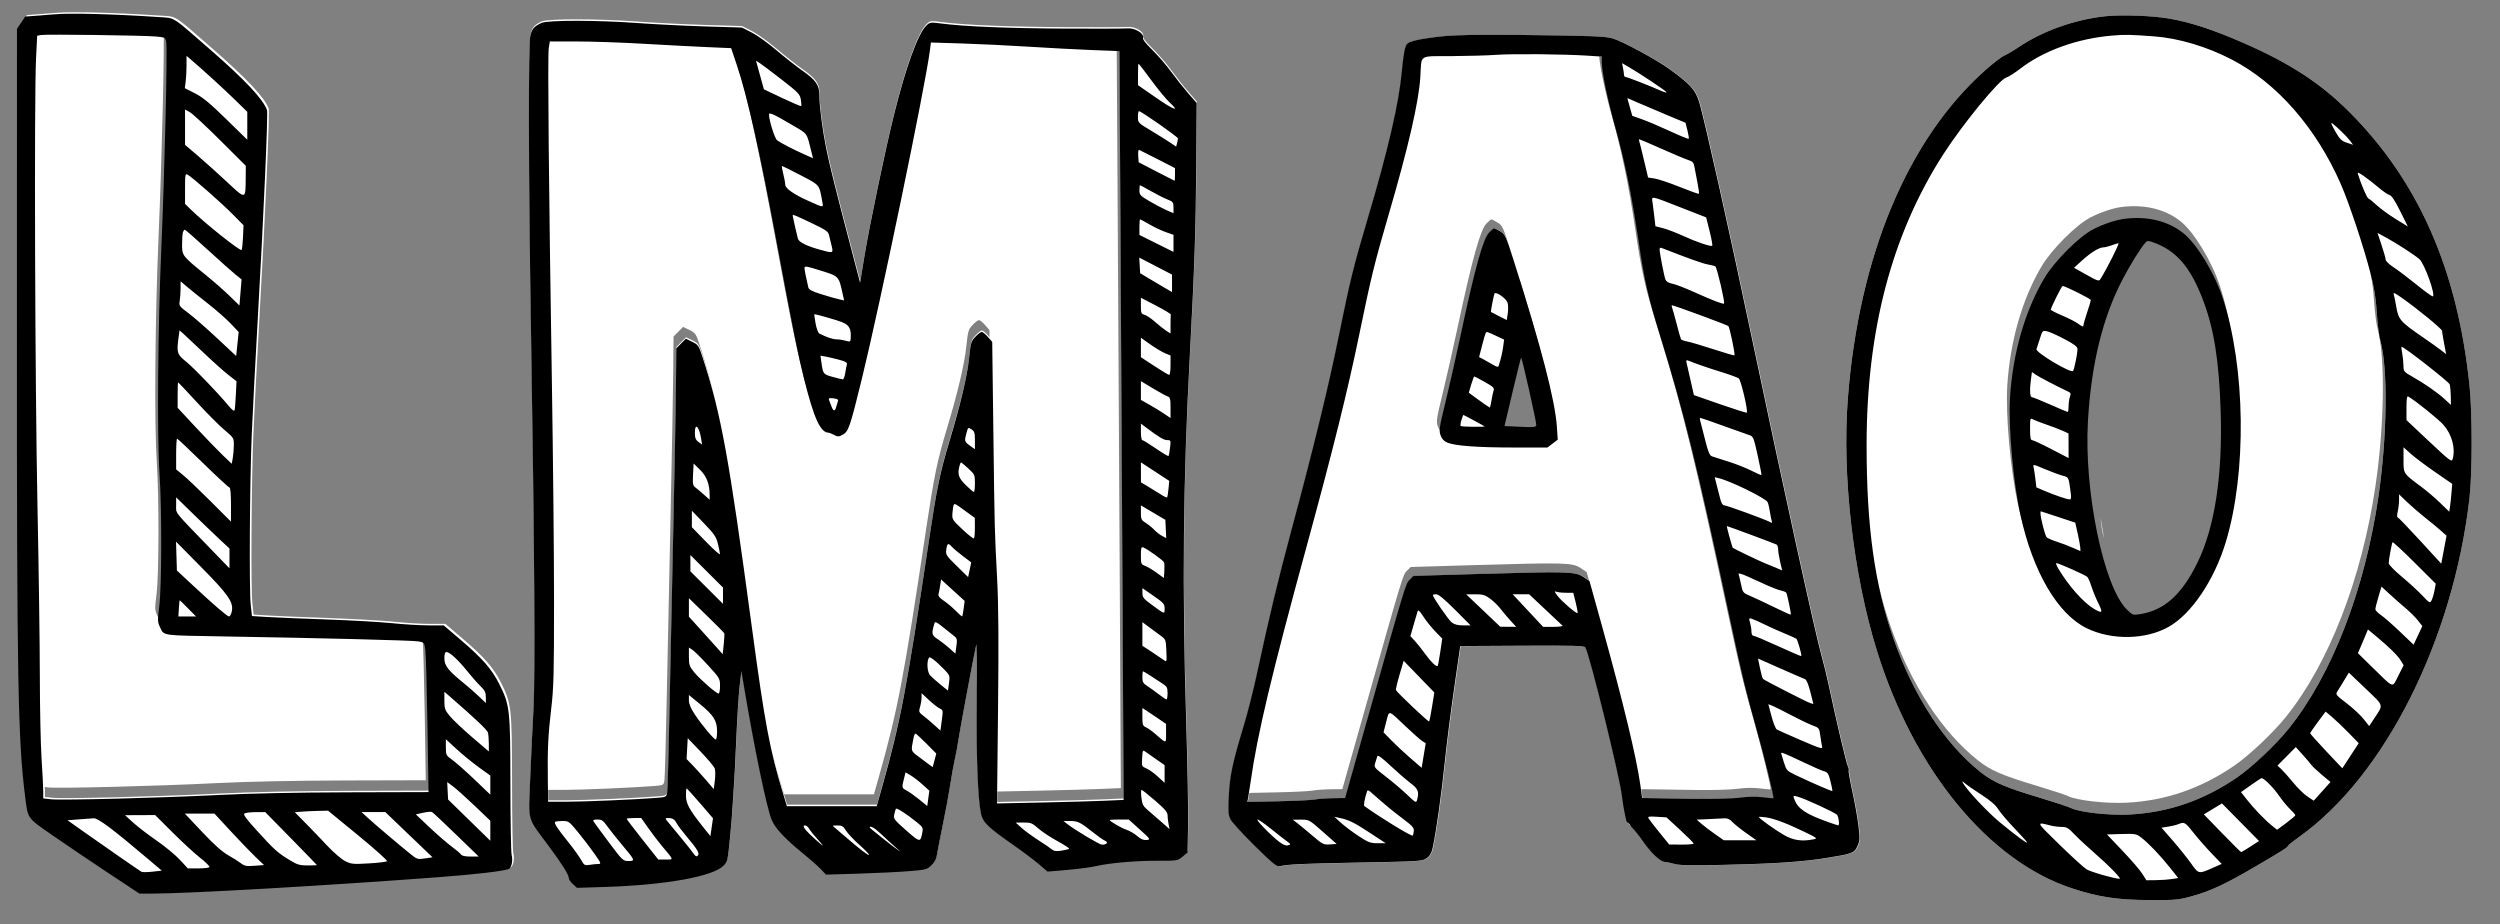 <?xml version="1.0" encoding="UTF-8" standalone="no"?>
<!DOCTYPE svg PUBLIC "-//W3C//DTD SVG 1.1//EN" "http://www.w3.org/Graphics/SVG/1.1/DTD/svg11.dtd">
<!-- Created with Vectornator (http://vectornator.io/) -->
<svg height="100%" stroke-miterlimit="10" style="fill-rule:nonzero;clip-rule:evenodd;stroke-linecap:round;stroke-linejoin:round;" version="1.1" viewBox="0 0 1686.97 623.566" width="100%" xml:space="preserve" xmlns="http://www.w3.org/2000/svg" xmlns:xlink="http://www.w3.org/1999/xlink">
<rect x="0" y="0" width="1686.97" height="623.566" fill="#808080" stroke="none"/>
<defs/>
<g id="word">
<path d="M49.125 8.25C44.347 8.276 40.536 8.415 38 8.656C36.075 8.839 30.806 9.238 26.312 9.562L18.156 10.156L15.375 14.344L12.594 18.5L12.531 228C12.485 456.568 13.26 498.736 18.094 536.5C20.057 551.834 19.173 550.59 36.781 562.812C45.43 568.815 62.126 580.1 73.875 587.875L95.219 602L103.875 602C128.142 601.982 220.121 596.718 296.5 590.969C321.549 589.083 340.561 586.877 344.312 585.438C346.351 584.655 347.368 579.868 346.375 575.75C345.944 573.962 345.556 552.475 345.531 528C345.479 477.575 345.196 474.819 338 460.5C332.983 450.518 326.689 443.328 312.031 430.812L300.531 421L290.281 421C284.636 421 273.59 420.341 265.75 419.531C257.91 418.721 238 417.601 221.5 417.031C205 416.46 186.91 415.694 181.312 415.344L171.156 414.719L170.312 407.094C169.212 396.923 169.649 324.947 171 292.5C171.595 278.2 173.428 243.1 175.062 214.5C179.027 145.144 182.109 75.468 181.312 73.281C178.61 65.862 166.609 53.082 143.156 32.625C116.583 9.447 119.462 11.296 108.719 10.562C86.361 9.035 63.459 8.172 49.125 8.25ZM28.875 22.625C32.307 22 98.621 22.881 106.625 23.656C112.632 24.239 112.793 24.323 113.312 27.531C114.192 32.948 112.247 115.236 110.031 166C107.634 220.888 107.062 292.857 108.812 319C110.401 342.713 110.29 394.645 108.625 408C107.382 417.972 107.417 418.715 109.344 422.719C111.884 427.996 110.221 427.762 151 428.438C217.606 429.541 279.667 431.125 283.5 431.812C287.48 432.527 287.505 432.541 288.188 438C288.564 441.017 289.199 463.75 289.594 488.5L290.312 533.5L235.906 533.656C201.371 533.75 169.631 534.393 149 535.438C109.917 537.415 42.497 539.144 35.406 538.344L30.312 537.75L30.312 533.125C30.316 530.579 29.812 520.625 29.188 511C28.564 501.375 28.047 476.4 28.031 455.5C28.014 434.6 27.274 382.625 26.406 340C24.748 258.673 24.149 64.814 25.469 38.312L26.219 23.125L28.875 22.625Z" fill="#ffffff" fill-rule="nonzero" opacity="1" stroke="none"/>
<path d="M389.344 13.031C377.021 13.017 367.581 13.523 365.5 14.5C360.729 16.741 359.301 18.295 358.125 22.531C356.57 28.131 356.71 114.706 358.469 223.5C360.795 367.271 361.358 455.959 360.094 478C359.479 488.725 358.516 509.336 357.938 523.812C356.714 554.492 355.385 549.629 370.469 570C379.796 582.596 384 589.36 384 591.781C384 592.503 385.237 594.215 386.75 595.594L389.5 598.125L408.5 597.5C449.36 596.201 481.38 590.427 488.406 583.094C491.073 580.309 491.298 579.357 492.688 564.844C493.494 556.412 494.147 548.6 494.156 547.5C494.166 546.4 494.582 540.325 495.062 534C495.545 527.675 496.394 511.25 496.969 497.5C497.543 483.75 498.564 467.83 499.219 462.125L500.406 451.75L501.719 459.625C508.908 502.915 517.593 544.939 520.938 552.5C523.415 558.097 529.704 564.846 540.906 573.969C546.189 578.271 552.075 583.462 554 585.5L557.5 589.188L579 588.531C590.825 588.176 606.125 587.458 613 586.906C624.947 585.947 625.628 585.741 628.625 582.844C630.753 580.788 631.98 578.482 632.406 575.656C632.751 573.366 634.562 564.075 636.438 555C638.313 545.925 640.564 533.762 641.438 527.969C642.311 522.176 643.649 514.751 644.406 511.469C645.162 508.187 646.282 502.125 646.906 498C648.146 489.793 657.555 439.627 658.906 434C659.38 432.024 659.526 447.05 659.25 468.5C658.764 506.372 659.872 537.626 662.062 547.844C663.373 553.952 666.477 556.993 684 569.25C690.325 573.673 698.082 579.504 701.25 582.219L707.031 587.156L720.25 586.031C727.532 585.406 736.2 584.266 739.5 583.5C748.827 581.337 766.176 579.812 781.125 579.844C794.618 579.872 794.775 579.825 798.125 577.031L801.5 574.219L801.812 555.875C801.992 545.777 801.43 514.55 800.562 486.5C797.756 395.67 798.478 323.16 803 239C806.13 180.737 807.047 153.242 807.344 109.5L807.625 68.5L801.938 62C798.815 58.425 793.667 51.9 790.469 47.5C787.271 43.1 781.542 36.458 777.75 32.75C772.873 27.981 771.019 25.493 771.406 24.25C772.241 21.568 765.73 17.71 761.125 18.156C759.139 18.348 740.175 18.416 719 18.312C680.774 18.125 650.717 16.896 635.625 14.906C628.068 13.91 627.679 13.966 625.312 16.188C619.692 21.465 611.687 43.326 603.625 75.5C597.684 99.208 586.828 151.111 583.312 172.656L580.531 189.812L575.75 171.656C563.926 126.624 559.96 110.653 557.625 99C555.025 86.026 553 70.226 553 62.781C553 56.503 550.439 52.852 541.812 46.844C537.587 43.901 529.583 37.613 524.031 32.875C518.479 28.138 510.993 22.774 507.375 20.938L500.781 17.594L476.156 16.844C462.601 16.432 442.05 15.406 430.5 14.562C416.873 13.567 401.667 13.046 389.344 13.031ZM371.125 27L389.312 27C399.317 26.995 419.425 27.685 434 28.531C448.575 29.377 467.925 30.384 477 30.781L493.5 31.5L497.188 42.5C504.584 64.495 512.823 101.279 524.969 166.5C534.934 220.013 538.654 238.472 542.625 254.375C549.34 281.266 553.767 291.029 559.25 290.969C559.669 290.964 561.329 291.638 562.938 292.469C565.589 293.84 566.168 293.83 568.969 292.25C572.704 290.144 573.774 286.959 581.5 255.5C593.876 205.108 624.552 57.222 627.625 33.094L628.312 27.688L649.406 28.344C661.012 28.702 681.3 29.687 694.5 30.531C707.7 31.375 726.825 32.386 737 32.781L755.5 33.5L756.094 134C756.429 189.275 757.088 302.948 757.531 386.625L758.312 538.781L744.906 539.375C737.529 539.699 718.328 540.232 702.219 540.562L672.906 541.156L673.594 477.844C674.086 431.918 673.92 407.767 673 390C671.226 355.73 671.334 359.032 670.469 291.094L669.688 229.688L666.719 226.344C665.103 224.503 663.254 223 662.594 223C661.933 223 660.006 224.463 658.312 226.25C655.451 229.272 655.157 230.307 654.031 241C652.792 252.769 648.188 272.229 641.094 295.75C634.455 317.76 632.343 328.015 627.031 363.5C611.965 464.146 607.792 485.992 595.312 530.25L591.719 543L561.438 543L531.125 543L528.625 534.75C519.559 504.897 516.261 487.476 507.5 422.5C491.846 306.405 486.808 278.798 474.219 240.125C471.633 232.183 471.265 231.622 467.219 229.656L462.969 227.594L459.719 230.812L456.5 234.031L456.25 259.281C456.12 273.158 455.338 315.775 454.5 354C453.662 392.225 452.518 447.575 451.938 477C451.358 506.425 450.641 531.938 450.344 533.688C449.819 536.788 449.647 536.882 443.656 537.375C430.589 538.451 393.925 540.011 382.25 540L370 540L369.812 526.25C369.514 505.151 369.97 494.915 372.062 477.312C373.75 463.125 374.008 454.153 374 404.312C373.995 373.059 373.324 306.775 372.531 257C370.436 125.351 369.601 37.053 370.406 31.688L371.125 27Z" fill="#ffffff" fill-rule="nonzero" opacity="1" stroke="none"/>
<path d="M992.745 23.613C984.266 23.758 978.209 24.063 973.402 24.551C966.117 25.29 957.743 26.604 954.808 27.457C949.97 28.864 949.382 29.352 948.37 32.769C947.756 34.843 946.757 42.043 946.152 48.738C944.25 69.735 936.845 101.542 923.183 147.551C913.681 179.547 911.147 189.914 903.62 227.051C896.741 260.993 886.736 301.953 871.745 357.676C862.599 391.675 856.79 415.884 848.245 455.551C845.994 466.001 842.12 481.3 839.62 489.551C831.985 514.753 830.116 523.445 829.464 537.082C828.945 547.924 829.103 550.058 830.652 553.051C831.636 554.953 838.936 562.955 846.87 570.801C858.271 582.074 861.743 584.959 863.464 584.613C870.399 583.219 878.717 582.846 917.339 582.113C958.617 581.331 960.101 581.205 962.995 579.144C965.255 577.536 966.262 575.757 967.12 571.801C969.379 561.391 973.084 535.121 975.183 514.551C976.362 503.001 979.205 480.592 981.495 464.769L985.652 436.019L1027.43 435.769C1061.57 435.58 1069.38 435.793 1070.06 436.894C1072.84 441.384 1093.21 524.055 1094.65 536.707C1095.02 539.923 1096.2 544.507 1097.28 546.894C1098.75 550.152 1098.96 551.574 1098.12 552.582C1097.26 553.623 1097.9 554.801 1100.96 557.863C1103.14 560.036 1106.78 564.57 1109.06 567.926C1114.09 575.338 1120.59 581.514 1123.5 581.644C1124.67 581.697 1127.68 582.314 1130.15 583.019C1133.6 584.002 1141.43 584.145 1163.65 583.644C1197.87 582.873 1216.24 581.654 1232.65 579.019C1250.48 576.155 1251.54 575.744 1253.68 570.988C1255.33 567.326 1255.38 566.001 1254.34 557.238C1253.7 551.906 1251.85 541.497 1250.21 534.113C1248.58 526.728 1247.47 520.336 1247.75 519.894C1248.02 519.453 1247.76 518.221 1247.18 517.144C1246.14 515.191 1239.33 486.367 1234.53 463.551C1233.14 456.951 1230.91 447.726 1229.56 443.051C1225.59 429.321 1203.72 329.558 1181.65 224.551C1166.94 154.573 1150.76 82.063 1147 69.269C1144.49 60.767 1140.87 56.731 1126.5 46.426C1117.63 40.074 1095.92 28.34 1088.93 26.113C1084.04 24.552 1074.54 24.16 1026.65 23.644C1012.13 23.488 1001.22 23.468 992.745 23.613ZM1039.18 36.644C1051.26 36.76 1063.96 37.12 1071.9 37.644L1081.15 38.238L1081.15 41.988C1081.15 48.557 1084.97 67.046 1090.09 85.332C1096.57 108.482 1101.18 130.905 1105.59 160.551C1109.98 190.115 1112.15 199.733 1120.62 227.051C1137.05 280.047 1145.75 315.304 1168.09 419.707C1176.23 457.768 1178.21 466.029 1185.28 491.051C1191 511.308 1197.53 538.02 1196.9 538.644C1196.75 538.801 1193.49 539.529 1189.65 539.051C1185.12 538.487 1179.84 538.57 1174.65 539.301C1170.08 539.945 1157.86 539.293 1146.15 539.113C1134.88 538.94 1121.77 538.745 1117.03 538.676L1108.37 538.551L1107.21 530.051C1104.63 511.316 1095.53 473.678 1080.96 421.332L1072.84 392.113L1068.75 389.363C1063.32 385.74 1058.29 385.594 999.87 387.301L954.089 388.644L951.527 391.207C948.765 393.969 949.252 392.426 921.652 490.051L907.933 538.551L899.777 538.644C895.3 538.702 889.852 539.121 887.652 539.551C885.452 539.981 874.271 540.507 862.808 540.738L841.964 541.176L842.527 538.363C842.83 536.819 843.592 531.951 844.214 527.551C848.731 495.61 858.278 455.454 882.277 367.644C899.891 303.193 909.818 263.176 917.652 225.051C925.372 187.468 927.998 176.817 937.152 145.551C950.586 99.66 957.71 68.647 958.714 51.894C959.646 36.343 957.068 38.068 979.933 37.926C990.785 37.859 1004.38 37.468 1010.15 37.051C1015.64 36.655 1027.1 36.529 1039.18 36.644ZM1008.53 154.051C1008.24 154.051 1006.76 155.289 1005.25 156.801C1001.06 160.983 995.63 180.552 985.714 227.051C982.606 241.626 978.027 261.784 975.558 271.863C971.467 288.563 971.197 290.509 972.37 293.769C973.261 296.245 974.633 297.77 976.87 298.707C979.89 299.97 986.535 300.822 995.995 301.363L1013.15 253.676L1023.65 212.144L1025.46 188.082C1024.09 183.686 1023.05 180.086 1021.56 175.394C1016.37 159.066 1015.92 158.127 1012.56 156.144C1010.61 154.997 1008.81 154.051 1008.53 154.051Z" fill="#ffffff" fill-rule="nonzero" opacity="1" stroke="none"/>
<path d="M1430.49 10.431C1426.83 10.486 1423.52 10.648 1420.86 10.931C1399.92 13.16 1378.13 20.964 1361.8 32.056C1358.48 34.31 1354.27 36.768 1352.46 37.525C1350.64 38.283 1344.83 42.766 1339.52 47.494C1287.26 94.018 1254.33 172.721 1246.89 268.931C1242.88 320.898 1250.56 387.532 1266.49 438.994C1291.41 519.507 1341.92 581.023 1398.21 599.463C1416.2 605.358 1428.74 607.265 1450.36 607.369C1468.15 607.455 1470 607.277 1479.24 604.713C1491.62 601.278 1501.76 596.53 1521.68 584.869C1540.28 573.978 1543.85 571.715 1543.86 570.806C1543.87 570.431 1547.35 567.653 1551.61 564.619C1609.14 523.675 1655.26 431.947 1666.33 336.494C1668.33 319.246 1668.35 278.861 1666.36 259.838C1658.22 181.977 1632.17 122.621 1585.55 75.775C1566.15 56.274 1545.37 42.747 1513.74 28.931C1493.41 20.051 1478.25 15.07 1463.86 12.556C1455.49 11.093 1441.46 10.269 1430.49 10.431ZM1436.55 23.556C1440.42 23.626 1445.23 23.93 1453.36 24.525C1470.03 25.745 1489.19 31.426 1506.02 40.181C1536.47 56.016 1562.74 86.013 1579.43 123.931C1584.97 136.524 1594.89 166.216 1599.49 183.994C1602.08 194.024 1603.19 200.964 1603.83 210.994C1604.31 218.419 1605.39 226.938 1606.24 229.931C1611.44 248.356 1610.84 294.847 1604.86 335.494C1595.61 398.461 1573.36 455.82 1544.11 492.056C1535.58 502.626 1519.72 517.6 1509.77 524.463C1487.17 540.05 1463.29 548.292 1436.83 549.65C1423.16 550.351 1403.07 548.082 1397.39 545.213C1395.77 544.391 1386.4 541.298 1376.55 538.338C1352.82 531.202 1345.11 527.876 1336.49 521.025C1312.34 501.831 1291.39 469.836 1277.93 431.556C1265.01 394.841 1259.56 355.906 1259.55 300.494C1259.54 222.955 1276.51 158.461 1311.08 104.494C1324.38 83.739 1349.14 53.537 1353.86 52.306C1355.24 51.948 1359.51 49.238 1363.36 46.275C1379.14 34.14 1401.84 25.982 1425.3 24.025C1429.73 23.656 1432.68 23.487 1436.55 23.556ZM1444.52 153.119C1443.89 153.185 1424.38 156.9 1423.18 156.931C1420.91 156.989 1411.88 163.084 1406.89 166.619C1405.43 167.654 1390.55 181.681 1390.55 181.681C1390.55 181.681 1376.86 206.404 1376.86 206.869C1376.86 206.904 1369.36 232.15 1369.21 232.556C1368.9 233.362 1366.49 253.65 1366.49 253.65C1365.5 260.845 1364.86 280.933 1364.86 286.463C1364.86 292.14 1367.11 327.869 1367.11 327.869C1367.11 327.869 1373.01 360.557 1374.11 361.588C1374.49 361.939 1381.72 381.682 1382.96 383.744C1386.33 389.372 1389.1 397.608 1396.02 405.119C1403.55 413.296 1414.77 428.56 1434.68 421.869C1429.35 413.752 1420.36 398.019 1419.39 394.994C1418.43 391.969 1408.77 368.681 1408.77 368.681C1408.72 367.474 1402.76 334.931 1402.33 331.744C1401.33 324.223 1400.86 308.087 1400.86 308.088C1400.86 308.088 1400.86 275.22 1400.86 273.056C1400.86 270.892 1403.3 249.904 1403.83 249.306C1404.3 248.783 1410.86 218.757 1410.86 218.65C1410.86 217.849 1413.86 201.023 1413.86 200.463C1413.86 200.414 1422.05 187.77 1422.3 187.369C1426.75 180.272 1445.45 153.023 1444.52 153.119Z" fill="#ffffff" fill-rule="nonzero" opacity="1" stroke="none"/>
<path d="M25.861 15.631L23.221 16.112L22.465 31.306C21.145 57.808 21.753 251.673 23.411 333C24.279 375.625 25.003 427.6 25.02 448.5C25.036 469.4 25.561 494.375 26.185 504C26.81 513.625 27.318 523.584 27.315 526.13L27.309 530.761L32.404 531.336C39.495 532.136 106.917 530.418 146 528.44C166.631 527.396 198.368 526.742 232.903 526.648L287.306 526.5L286.588 481.5C286.193 456.75 285.562 434.031 285.185 431.014C284.503 425.555 284.48 425.524 280.5 424.809C276.667 424.122 214.606 422.544 148 421.441C107.221 420.766 108.876 420.993 106.336 415.716C104.409 411.712 104.373 410.972 105.616 401C107.281 387.645 107.387 335.713 105.798 312C104.047 285.857 104.619 213.888 107.016 159C109.232 108.236 111.191 25.949 110.311 20.532C109.791 17.324 109.647 17.241 103.64 16.658C95.636 15.883 29.293 15.006 25.861 15.631M368.419 24.693C367.614 30.058 368.446 118.351 370.541 250C371.334 299.775 371.986 366.071 371.991 397.325C371.999 447.166 371.764 456.137 370.076 470.325C367.983 487.927 367.508 498.151 367.806 519.25L368 533L380.25 533.012C391.925 533.023 428.58 531.445 441.647 530.369C447.638 529.876 447.807 529.782 448.332 526.681C448.629 524.932 449.345 499.425 449.925 470C450.505 440.575 451.665 385.225 452.503 347C453.341 308.775 454.133 266.146 454.263 252.269L454.5 227.037L457.729 223.809L460.958 220.581L465.229 222.656C469.275 224.622 469.644 225.174 472.23 233.116C484.819 271.789 489.859 299.405 505.513 415.5C514.274 480.476 517.549 497.897 526.615 527.75L529.121 536L559.422 536L589.723 536L593.318 523.25C605.797 478.992 609.95 457.146 625.016 356.5C630.328 321.015 632.461 310.755 639.1 288.745C646.194 265.224 650.788 245.769 652.027 234C653.153 223.307 653.454 222.272 656.315 219.25C658.008 217.463 659.932 216 660.593 216C661.253 216 663.116 217.507 664.732 219.348L667.672 222.696L668.454 284.098C669.319 352.036 669.233 348.73 671.007 383C671.927 400.767 672.089 424.903 671.597 470.829L670.919 534.157L700.21 533.556C716.319 533.225 735.536 532.69 742.913 532.366L756.326 531.778L755.522 379.639C755.079 295.962 754.444 182.275 754.109 127L753.5 26.5L735 25.783C724.825 25.388 705.7 24.375 692.5 23.531C679.3 22.687 659.005 21.702 647.399 21.344L626.299 20.691L625.61 26.096C622.537 50.224 591.878 198.108 579.502 248.5C571.776 279.959 570.691 283.135 566.956 285.241C564.155 286.821 563.596 286.842 560.944 285.471C559.336 284.64 557.679 283.963 557.26 283.968C551.777 284.028 547.338 274.262 540.623 247.371C536.652 231.468 532.946 213.013 522.981 159.5C510.835 94.279 502.594 57.495 495.198 35.5L491.5 24.5L475 23.78C465.925 23.383 446.575 22.367 432 21.521C417.425 20.675 397.315 19.986 387.311 19.991L369.123 20L368.419 24.693M1037.03 30.594C1024.95 30.478 1013.49 30.604 1008 31C1002.22 31.417 988.633 31.808 977.781 31.875C954.916 32.017 957.495 30.293 956.562 45.844C955.558 62.597 948.434 93.609 935 139.5C925.847 170.766 923.221 181.417 915.5 219C907.666 257.125 897.739 297.143 880.125 361.594C856.126 449.404 846.579 489.56 842.062 521.5C841.44 525.9 840.678 530.769 840.375 532.312L839.812 535.125L860.656 534.688C872.119 534.457 883.3 533.93 885.5 533.5C887.7 533.07 893.149 532.652 897.625 532.594L905.781 532.5L919.5 484C947.101 386.375 946.614 387.918 949.375 385.156L951.938 382.594L997.719 381.25C1056.13 379.543 1061.17 379.69 1066.59 383.312L1070.69 386.062L1078.81 415.281C1093.38 467.627 1102.48 505.265 1105.06 524L1106.22 532.5L1114.88 532.625C1119.62 532.694 1132.73 532.889 1144 533.062C1155.71 533.243 1167.93 532.895 1172.5 532.25C1177.69 531.519 1182.97 531.436 1187.5 532C1191.34 532.478 1194.59 532.75 1194.75 532.594C1195.38 531.97 1188.85 505.257 1183.12 485C1176.06 459.978 1174.08 451.717 1165.94 413.656C1143.6 309.253 1134.9 273.996 1118.47 221C1110 193.682 1107.83 184.064 1103.44 154.5C1099.03 124.854 1094.42 102.431 1087.94 79.281C1082.82 60.995 1079 42.507 1079 35.938L1079 32.188L1069.75 31.594C1061.81 31.069 1049.11 30.709 1037.03 30.594ZM1006.38 148C1006.66 148 1008.46 148.947 1010.41 150.094C1013.77 152.077 1014.22 153.016 1019.41 169.344C1038.31 228.791 1047.54 264.251 1048.72 282.094L1049.28 290.688L1045.78 293.344L1042.31 296L1019.41 295.969C994.945 295.95 979.953 294.846 974.719 292.656C972.482 291.719 971.11 290.195 970.219 287.719C969.046 284.459 969.315 282.512 973.406 265.812C975.875 255.734 980.454 235.575 983.562 221C993.479 174.501 998.913 154.932 1003.09 150.75C1004.61 149.238 1006.09 148 1006.38 148ZM1434.69 15.562C1430.82 15.493 1427.87 15.662 1423.44 16.031C1399.97 17.988 1377.27 26.146 1361.5 38.281C1357.65 41.244 1353.37 43.955 1352 44.312C1347.27 45.544 1322.52 75.745 1309.22 96.5C1274.64 150.467 1257.68 214.961 1257.69 292.5C1257.69 347.912 1263.15 386.847 1276.06 423.562C1289.52 461.842 1310.47 493.837 1334.62 513.031C1343.25 519.882 1350.96 523.208 1374.69 530.344C1384.53 533.304 1393.9 536.397 1395.53 537.219C1401.21 540.088 1421.3 542.357 1434.97 541.656C1461.43 540.298 1485.31 532.056 1507.91 516.469C1517.85 509.606 1533.72 494.632 1542.25 484.062C1571.5 447.826 1593.75 390.467 1603 327.5C1608.97 286.853 1609.58 240.362 1604.38 221.938C1603.53 218.944 1602.45 210.425 1601.97 203C1601.32 192.97 1600.22 186.03 1597.62 176C1593.03 158.222 1583.1 128.531 1577.56 115.938C1560.87 78.019 1534.6 48.023 1504.16 32.188C1487.32 23.433 1468.17 17.751 1451.5 16.531C1443.36 15.936 1438.56 15.632 1434.69 15.562ZM1437.19 139.188C1439.06 139.106 1440.9 139.109 1442.72 139.188C1453.64 139.659 1463.52 143.064 1471.25 149.188C1480.38 156.417 1492.22 175.763 1497.81 192.562C1513.45 239.513 1514.38 311.257 1499.94 358.281C1492.15 383.656 1476.95 406.15 1461.75 414.844C1446.15 423.767 1423.06 424.208 1406.09 415.875C1386.61 406.306 1370 377.954 1361.62 340C1356.67 317.561 1353.28 279.831 1354.47 260.5C1356.32 230.406 1364.53 201.775 1377.69 179.625C1384.43 168.281 1401.03 151.669 1410.5 146.781C1417.36 143.24 1425.54 140.477 1431.5 139.688C1433.42 139.433 1435.32 139.269 1437.19 139.188ZM1417.41 348.844C1417.77 354.242 1418.56 359.006 1419.78 363.188C1419 358.538 1418.1 353.108 1417.94 352.375C1417.71 351.373 1417.61 349.937 1417.41 348.844Z" fill="#ffffff" fill-rule="nonzero" opacity="1" stroke="none"/>
<path d="M973.118 24.506C965.833 25.245 957.47 26.548 954.535 27.401C949.697 28.808 949.093 29.306 948.081 32.723C947.467 34.797 946.468 41.972 945.862 48.667C943.96 69.664 936.568 101.485 922.905 147.494C913.403 179.49 910.85 189.857 903.324 226.994C896.445 260.936 886.459 301.883 871.468 357.606C862.322 391.605 856.505 415.827 847.96 455.494C845.709 465.944 841.822 481.244 839.322 489.494C831.687 514.696 829.833 523.384 829.181 537.021C828.662 547.863 828.822 550.013 830.37 553.006C831.354 554.908 838.65 562.884 846.585 570.73C857.986 582.003 861.468 584.903 863.188 584.557C870.123 583.163 878.418 582.776 917.041 582.043C958.319 581.261 959.816 581.164 962.71 579.103C964.97 577.495 965.981 575.689 966.84 571.733C969.099 561.323 972.793 535.064 974.891 514.494C976.07 502.944 978.908 480.548 981.199 464.725L985.364 435.956L1027.15 435.725C1061.29 435.536 1069.09 435.74 1069.77 436.841C1072.55 441.331 1092.92 523.994 1094.36 536.646C1094.73 539.862 1096.17 549.262 1097.59 554.38C1101.48 557.996 1098.21 554.22 1100.68 557.811C1102.85 559.984 1106.5 564.507 1108.77 567.862C1113.81 575.274 1120.32 581.46 1123.22 581.591C1124.4 581.644 1127.39 582.265 1129.86 582.97C1133.31 583.953 1141.14 584.1 1163.36 583.599C1197.58 582.828 1215.95 581.591 1232.36 578.956C1250.19 576.092 1251.25 575.688 1253.39 570.932C1255.04 567.27 1255.11 565.951 1254.06 557.188C1253.43 551.856 1251.57 541.452 1249.94 534.068C1248.3 526.683 1247.19 520.28 1247.46 519.838C1247.73 519.397 1247.48 518.153 1246.91 517.076C1245.86 515.123 1239.06 486.311 1234.25 463.494C1232.86 456.894 1230.62 447.669 1229.27 442.994C1225.31 429.264 1203.43 329.501 1181.36 224.494C1166.65 154.516 1150.47 82.016 1146.7 69.222C1144.2 60.72 1140.58 56.687 1126.2 46.382C1117.34 40.03 1095.62 28.27 1088.64 26.043C1083.74 24.482 1074.25 24.109 1026.36 23.593C997.326 23.281 982.734 23.531 973.118 24.506M36.864 9.646C34.939 9.829 29.686 10.245 25.192 10.57L17.02 11.161L14.234 15.327L11.448 19.494L11.406 228.994C11.36 457.562 12.118 499.73 16.952 537.494C18.915 552.828 18.03 551.582 35.638 563.805C44.287 569.808 60.976 581.082 72.725 588.857L94.086 602.994L102.725 602.987C126.992 602.969 218.985 597.698 295.364 591.949C320.413 590.063 339.421 587.869 343.173 586.429C345.211 585.647 346.232 580.862 345.239 576.744C344.808 574.956 344.435 553.469 344.41 528.994C344.358 478.569 344.049 475.813 336.853 461.494C331.836 451.512 325.54 444.313 310.882 431.798L299.4 421.994L289.137 421.994C283.492 421.994 272.459 421.331 264.619 420.521C256.779 419.711 236.864 418.582 220.364 418.012C203.864 417.441 185.784 416.688 180.186 416.338L170.007 415.701L169.186 408.097C168.086 397.926 168.511 325.941 169.862 293.494C170.457 279.194 172.282 244.094 173.917 215.494C177.881 146.138 180.968 76.449 180.171 74.262C177.469 66.843 165.484 54.069 142.031 33.612C115.458 10.434 118.341 12.281 107.598 11.547C77.787 9.51 47.01 8.683 36.864 9.646M1420.86 10.933C1399.92 13.162 1378.13 20.95 1361.79 32.042C1358.47 34.296 1354.27 36.76 1352.46 37.517C1350.65 38.275 1344.82 42.763 1339.51 47.491C1287.26 94.015 1254.34 172.734 1246.9 268.944C1242.89 320.911 1250.56 387.532 1266.49 438.994C1291.42 519.507 1341.9 581.022 1398.2 599.462C1416.19 605.357 1428.74 607.258 1450.36 607.362C1468.15 607.448 1469.99 607.279 1479.23 604.715C1491.62 601.28 1501.75 596.544 1521.67 584.883C1540.27 573.992 1543.85 571.721 1543.86 570.813C1543.86 570.438 1547.35 567.649 1551.61 564.615C1609.14 523.671 1655.26 431.948 1666.34 336.494C1668.34 319.246 1668.35 278.874 1666.36 259.851C1658.22 181.99 1632.16 122.631 1585.54 75.785C1566.13 56.284 1545.38 42.738 1513.75 28.922C1493.42 20.042 1478.25 15.061 1463.86 12.547C1452.7 10.596 1431.5 9.8 1420.86 10.933M365.364 15.481C360.593 17.722 359.153 19.29 357.977 23.526C356.422 29.126 356.577 115.7 358.336 224.494C360.662 368.265 361.23 456.953 359.966 478.994C359.351 489.719 358.376 510.338 357.798 524.814C356.575 555.493 355.254 550.629 370.338 571C379.665 583.596 383.864 590.356 383.864 592.777C383.864 593.499 385.101 595.218 386.614 596.597L389.364 599.104L408.364 598.5C449.224 597.201 481.239 591.431 488.265 584.098C490.932 581.313 491.161 580.338 492.55 565.825C493.356 557.393 494.024 549.594 494.033 548.494C494.043 547.394 494.445 541.319 494.926 534.994C495.408 528.669 496.272 512.244 496.847 498.494C497.421 484.744 498.426 468.826 499.081 463.121L500.271 452.748L501.578 460.621C508.767 503.911 517.472 545.933 520.817 553.494C523.294 559.091 529.557 565.83 540.759 574.953C546.042 579.255 551.939 584.441 553.864 586.479L557.364 590.183L578.864 589.537C590.689 589.182 605.989 588.439 612.864 587.887C624.811 586.928 625.503 586.75 628.5 583.853C630.628 581.797 631.838 579.484 632.264 576.658C632.609 574.368 634.426 565.069 636.301 555.994C638.177 546.919 640.426 534.754 641.3 528.961C642.173 523.168 643.507 515.743 644.264 512.461C645.02 509.179 646.149 503.119 646.773 498.994C648.013 490.787 657.408 440.621 658.759 434.994C659.233 433.018 659.387 448.044 659.111 469.494C658.625 507.366 659.734 538.626 661.925 548.844C663.235 554.952 666.341 557.98 683.864 570.237C690.189 574.66 697.956 580.5 701.124 583.215L706.885 588.149L720.124 587.012C727.406 586.387 736.064 585.249 739.364 584.483C748.691 582.32 766.035 580.797 780.984 580.829C794.477 580.857 794.634 580.831 797.984 578.037L801.364 575.217L801.689 556.855C801.868 546.757 801.306 515.544 800.439 487.494C797.633 396.664 798.343 324.154 802.865 239.994C805.995 181.731 806.918 154.236 807.215 110.494L807.492 69.494L801.817 62.994C798.695 59.419 793.525 52.894 790.327 48.494C787.129 44.094 781.411 37.46 777.619 33.752C772.742 28.983 770.885 26.495 771.272 25.252C772.107 22.57 765.58 18.698 760.975 19.144C758.989 19.336 740.039 19.409 718.864 19.306C680.638 19.119 650.588 17.893 635.496 15.903C627.939 14.907 627.531 14.958 625.164 17.18C619.544 22.458 611.556 44.32 603.494 76.494C597.553 100.202 586.707 152.107 583.192 173.652L580.393 190.809L575.625 172.652C563.801 127.62 559.811 111.647 557.476 99.994C554.876 87.02 552.864 71.213 552.864 63.768C552.864 57.49 550.309 53.852 541.682 47.844C537.457 44.901 529.458 38.618 523.906 33.88C518.354 29.143 510.851 23.764 507.233 21.927L500.654 18.588L476.009 17.84C462.454 17.428 441.914 16.401 430.364 15.557C403.11 13.566 369.526 13.526 365.364 15.481M1009.86 36.991C1004.09 37.408 990.485 37.804 979.633 37.871C956.768 38.013 959.363 36.302 958.431 51.853C957.427 68.606 950.283 99.603 936.849 145.494C927.696 176.76 925.085 187.411 917.364 224.994C909.53 263.119 899.602 303.139 881.988 367.59C857.989 455.4 848.428 495.554 843.912 527.494C843.29 531.894 842.533 536.757 842.23 538.301L841.68 541.108L862.522 540.688C873.985 540.457 885.164 539.916 887.364 539.486C889.564 539.056 895.027 538.657 899.503 538.599L907.643 538.494L921.354 489.994C948.955 392.369 948.487 393.917 951.248 391.155L953.813 388.591L999.588 387.253C1058 385.546 1063.04 385.697 1068.46 389.32L1072.56 392.059L1080.69 421.277C1095.26 473.623 1104.34 511.259 1106.92 529.994L1108.1 538.494L1116.73 538.619C1121.48 538.688 1134.59 538.887 1145.86 539.06C1157.58 539.24 1169.79 538.892 1174.36 538.247C1179.55 537.516 1184.82 537.425 1189.35 537.989C1193.19 538.467 1196.46 538.731 1196.62 538.575C1197.24 537.951 1190.72 511.251 1185 490.994C1177.93 465.972 1175.94 457.718 1167.79 419.657C1145.46 315.254 1136.77 279.99 1120.35 226.994C1111.88 199.676 1109.7 190.058 1105.31 160.494C1100.9 130.848 1096.27 108.426 1089.79 85.276C1084.67 66.99 1080.86 48.488 1080.86 41.919L1080.86 38.193L1071.61 37.582C1055.73 36.533 1020.84 36.199 1009.86 36.991M27.725 23.625L25.085 24.106L24.329 39.3C23.009 65.802 23.617 259.667 25.275 340.994C26.143 383.619 26.867 435.594 26.884 456.494C26.9 477.394 27.425 502.369 28.049 511.994C28.674 521.619 29.182 531.578 29.179 534.124L29.173 538.755L34.268 539.33C41.359 540.13 108.781 538.412 147.864 536.434C168.495 535.39 200.232 534.736 234.767 534.642L289.17 534.494L288.452 489.494C288.057 464.744 287.426 442.025 287.049 439.008C286.367 433.549 286.344 433.518 282.364 432.803C278.531 432.116 216.47 430.538 149.864 429.435C109.085 428.76 110.74 428.987 108.2 423.71C106.273 419.706 106.237 418.966 107.48 408.994C109.145 395.639 109.251 343.707 107.662 319.994C105.911 293.851 106.483 221.882 108.88 166.994C111.096 116.23 113.055 33.943 112.175 28.526C111.655 25.318 111.511 25.235 105.504 24.652C97.5 23.877 31.157 23 27.725 23.625M1425.31 24.014C1401.85 25.971 1379.13 34.13 1363.36 46.265C1359.51 49.228 1355.24 51.945 1353.86 52.303C1349.13 53.534 1324.37 83.739 1311.07 104.494C1276.5 158.461 1259.55 222.955 1259.56 300.494C1259.56 355.906 1265.02 394.849 1277.93 431.564C1291.39 469.844 1312.33 501.828 1336.48 521.022C1345.1 527.873 1352.82 531.21 1376.55 538.345C1386.39 541.305 1395.78 544.399 1397.4 545.221C1403.08 548.09 1423.17 550.34 1436.84 549.639C1463.3 548.281 1487.17 540.036 1509.77 524.449C1519.71 517.586 1535.58 502.617 1544.11 492.048C1573.36 455.812 1595.62 398.461 1604.88 335.494C1610.85 294.847 1611.45 248.361 1606.25 229.936C1605.4 226.943 1604.32 218.419 1603.84 210.994C1603.2 200.964 1602.08 194.024 1599.48 183.994C1594.89 166.216 1584.97 136.526 1579.43 123.933C1562.74 86.015 1536.45 56.031 1506.01 40.196C1489.18 31.441 1470.03 25.739 1453.36 24.519C1437.09 23.328 1434.17 23.276 1425.31 24.014M370.283 32.687C369.478 38.052 370.31 126.345 372.405 257.994C373.198 307.769 373.85 374.065 373.855 405.319C373.863 455.16 373.628 464.131 371.94 478.319C369.847 495.921 369.372 506.145 369.67 527.244L369.864 540.994L382.114 541.006C393.789 541.017 430.444 539.439 443.511 538.363C449.502 537.87 449.671 537.776 450.196 534.675C450.493 532.926 451.209 507.419 451.789 477.994C452.369 448.569 453.529 393.219 454.367 354.994C455.205 316.769 455.997 274.14 456.127 260.263L456.364 235.031L459.593 231.803L462.822 228.575L467.093 230.65C471.139 232.616 471.508 233.168 474.094 241.11C486.683 279.783 491.723 307.399 507.377 423.494C516.138 488.47 519.413 505.891 528.479 535.744L530.985 543.994L561.286 543.994L591.587 543.994L595.182 531.244C607.661 486.986 611.814 465.14 626.88 364.494C632.192 329.009 634.325 318.749 640.964 296.739C648.058 273.218 652.652 253.763 653.891 241.994C655.017 231.301 655.318 230.266 658.179 227.244C659.872 225.457 661.796 223.994 662.457 223.994C663.117 223.994 664.98 225.501 666.596 227.342L669.536 230.69L670.318 292.092C671.183 360.03 671.097 356.724 672.871 390.994C673.791 408.761 673.953 432.897 673.461 478.823L672.783 542.151L702.074 541.55C718.183 541.219 737.4 540.684 744.777 540.36L758.19 539.772L757.386 387.633C756.943 303.956 756.308 190.269 755.973 134.994L755.364 34.494L736.864 33.777C726.689 33.382 707.564 32.369 694.364 31.525C681.164 30.681 660.869 29.696 649.263 29.338L628.163 28.685L627.474 34.09C624.401 58.218 593.742 206.102 581.366 256.494C573.64 287.953 572.555 291.129 568.82 293.235C566.019 294.815 565.46 294.836 562.808 293.465C561.2 292.634 559.543 291.957 559.124 291.962C553.641 292.022 549.202 282.256 542.487 255.365C538.516 239.462 534.81 221.007 524.845 167.494C512.699 102.273 504.458 65.489 497.062 43.494L493.364 32.494L476.864 31.774C467.789 31.377 448.439 30.361 433.864 29.515C419.289 28.669 399.179 27.98 389.175 27.985L370.987 27.994L370.283 32.687M1095.2 45.928C1095.57 47.752 1095.86 49.863 1095.86 50.619C1095.86 51.375 1096.43 52.006 1097.11 52.021C1098.27 52.046 1112.28 57.51 1121.2 61.415C1123.32 62.34 1124.78 62.672 1124.46 62.154C1123.79 61.06 1106.66 49.628 1099.45 45.455L1094.54 42.613L1095.2 45.928M125.864 44.199C125.864 47.783 125.603 52.69 125.284 55.104L124.704 59.494L131.534 62.965C136.805 65.644 141.616 69.616 152.614 80.368L166.864 94.3L166.864 84.876L166.864 75.452L158.114 66.916C150.658 59.642 136.011 46.303 128.107 39.589L125.864 37.684L125.864 44.199M512.795 50.6L515.471 60.269L527.829 66.137C534.626 69.364 540.384 71.808 540.625 71.567C540.865 71.326 540.762 69.352 540.396 67.181C539.786 63.571 538.685 62.422 527.546 53.77C520.846 48.565 514.184 43.547 512.741 42.619L510.119 40.931L512.795 50.6M767.898 50.244L767.932 57.494L779.963 65.845C792.274 74.391 796.574 75.887 789.168 69.048C786.887 66.942 781.348 60.219 776.858 54.107C772.368 47.995 768.508 42.994 768.279 42.994C768.051 42.994 767.879 46.257 767.898 50.244M1099.76 72.171L1101.46 78.186L1107.91 80.445C1111.46 81.687 1119.92 85.276 1126.71 88.42C1133.5 91.564 1139.26 93.927 1139.52 93.672C1139.77 93.417 1139.39 90.876 1138.67 88.025L1137.36 82.842L1125.86 78.045C1119.54 75.407 1110.7 71.653 1106.22 69.703L1098.07 66.157L1099.76 72.171M124.864 85.806L124.864 97.731L133.614 105.206C138.427 109.318 147.295 117.289 153.323 122.919C165.921 134.688 165.682 134.731 165.794 120.697L165.864 111.9L148.614 94.697C139.126 85.235 129.901 76.681 128.114 75.687L124.864 73.881L124.864 85.806M767.864 78.927C767.864 82.805 767.985 82.932 776.614 88.1C781.427 90.982 787.227 94.6 789.505 96.14L793.645 98.939L794.241 96.717C794.569 95.494 794.843 94.002 794.85 93.4C794.863 92.378 770.013 74.994 768.539 74.994C768.168 74.994 767.864 76.764 767.864 78.927M518.906 77.265C519.058 81.72 522.782 93.466 524.435 94.707C526.749 96.445 535.758 101.088 543.205 104.381L548.602 106.768L547.82 103.631C544.129 88.843 545.491 90.808 534.4 84.267C522.134 77.032 518.847 75.547 518.906 77.265M1106.12 95.244C1106.39 95.932 1107.84 101.738 1109.35 108.148L1112.1 119.802L1116.52 120.465C1118.95 120.83 1126.58 123.391 1133.48 126.156C1140.37 128.921 1146.19 130.998 1146.42 130.771C1146.65 130.544 1146.21 127.239 1145.45 123.426C1144.68 119.614 1143.78 114.837 1143.43 112.811C1142.89 109.653 1142.27 108.956 1139.08 107.927C1137.04 107.266 1128.94 103.861 1121.09 100.36C1113.24 96.859 1106.55 93.994 1106.23 93.994C1105.91 93.994 1105.86 94.557 1106.12 95.244M1575.63 88.322C1578.83 93.943 1579.96 95.073 1583.57 96.284L1587.79 97.694L1585.91 95.094C1584.04 92.513 1576.96 85.581 1573.63 83.077C1572.6 82.306 1573.42 84.456 1575.63 88.322M768.051 105.14L768.364 109.494L780.364 115.737C786.964 119.171 792.476 121.983 792.614 121.987C792.752 121.991 792.864 120.068 792.864 117.714L792.864 113.434L781.239 107.464C774.845 104.18 769.192 101.335 768.676 101.14C768.154 100.943 767.877 102.716 768.051 105.14M528.51 117.212C529.255 120.082 529.864 123.41 529.864 124.608C529.864 127.098 535.728 131.22 545.364 135.504C556.506 140.456 555.682 140.487 554.703 135.162C552.725 124.405 553.247 125.016 540.304 118.272C533.737 114.85 528.092 112.037 527.76 112.022C527.429 112.007 527.766 114.342 528.51 117.212M1591.14 117.588C1593.27 124.451 1597.18 133.558 1598.14 133.896C1598.76 134.117 1601.32 136.193 1603.82 138.509C1606.32 140.825 1612.06 144.998 1616.57 147.781L1624.78 152.841L1619.62 142.476C1616.07 135.339 1613.82 131.95 1612.4 131.593C1611.27 131.308 1607.92 129.013 1604.97 126.493C1602.02 123.972 1597.56 120.509 1595.08 118.796C1591.33 116.216 1590.65 116.009 1591.14 117.588M124.864 127.251L124.864 137.578L129.114 141.723C138.501 150.879 162.361 169.857 163.012 168.685C163.376 168.03 163.818 164.007 163.994 159.746L164.313 151.997L157.339 144.903C149.912 137.349 129.572 119.444 126.628 117.868C124.996 116.994 124.864 117.695 124.864 127.251M1115.19 137.135C1115.52 139.533 1116.07 144.007 1116.42 147.079L1117.05 152.664L1122.19 153.98C1125.01 154.704 1131.03 157 1135.56 159.082C1144.8 163.331 1154.56 166.635 1155.39 165.798C1155.7 165.493 1154.9 161.069 1153.62 155.966L1151.29 146.689L1135.33 140.461C1112.64 131.612 1114.49 131.917 1115.19 137.135M768.864 128.38C768.864 131.5 769.394 132.078 775.614 135.748C779.326 137.938 784.502 140.664 787.114 141.805L791.864 143.882L791.864 140.046C791.864 136.465 791.582 136.1 787.614 134.527C785.277 133.6 780.287 131.076 776.526 128.918C772.765 126.76 769.503 124.994 769.276 124.994C769.049 124.994 768.864 126.518 768.864 128.38M1004.96 156.744C1000.78 160.926 995.335 180.495 985.419 226.994C982.311 241.569 977.747 261.74 975.278 271.819C971.187 288.519 970.903 290.462 972.076 293.722C972.967 296.198 974.36 297.717 976.597 298.654C981.831 300.844 996.809 301.958 1021.27 301.977L1044.17 301.994L1047.66 299.338L1051.14 296.682L1050.57 288.088C1049.39 270.245 1040.18 234.776 1021.27 175.329C1016.08 159.001 1015.64 158.062 1012.28 156.079C1010.34 154.932 1008.52 153.994 1008.23 153.994C1007.94 153.994 1006.47 155.232 1004.96 156.744M534.864 145.432C534.864 146.013 537.832 159.069 538.409 161.028C539.116 163.426 544.361 166.045 553.485 168.555C562.51 171.038 562.506 171.04 560.955 164.994C560.462 163.069 559.771 160.216 559.42 158.655C558.867 156.198 557.246 155.086 547.398 150.405C536.22 145.091 534.864 144.553 534.864 145.432M1433.36 147.692C1427.4 148.482 1419.23 151.245 1412.36 154.786C1402.89 159.674 1386.3 176.287 1379.56 187.631C1366.4 209.781 1358.17 238.4 1356.32 268.494C1355.13 287.825 1358.52 325.555 1363.48 347.994C1371.85 385.948 1388.47 414.29 1407.95 423.859C1424.92 432.192 1448.02 431.773 1463.62 422.85C1478.81 414.156 1494 391.646 1501.79 366.271C1516.23 319.247 1515.32 247.506 1499.68 200.555C1494.09 183.756 1482.24 164.419 1473.11 157.19C1462.8 149.026 1448.7 145.657 1433.36 147.692M768.864 153.264L768.864 158.534L780.364 164.259L791.864 169.983L791.864 164.223L791.864 158.463L786.614 156.613C783.726 155.595 778.752 153.24 775.56 151.378C772.368 149.517 769.556 147.994 769.31 147.994C769.065 147.994 768.864 150.366 768.864 153.264M1119.86 168.059C1119.86 170.513 1122.94 186.51 1123.82 188.618C1124.41 190.023 1126 190.985 1128.53 191.46C1130.64 191.855 1137.31 194.421 1143.36 197.162C1155.37 202.6 1162.76 205.435 1163.36 204.834C1164.11 204.083 1158.6 180.483 1157.51 179.793C1156.9 179.408 1154.6 178.796 1152.38 178.435C1149.14 177.904 1139.53 174.474 1121.11 167.269C1120.43 167 1119.86 167.356 1119.86 168.059M123.471 156.576C123.137 157.446 122.864 161.179 122.864 164.873C122.864 172.608 122.823 172.555 139.364 185.987C144.314 190.007 151.337 196.189 154.97 199.725L161.576 206.155L162.291 197.342L163.006 188.53L159.2 185.512C157.106 183.852 148.638 176.307 140.382 168.744C132.126 161.182 125.08 154.994 124.724 154.994C124.369 154.994 123.805 155.706 123.471 156.576M1607.03 165.321C1608.53 169.816 1609.78 174.268 1609.81 175.213C1609.84 176.159 1612.23 178.46 1615.11 180.328C1618 182.195 1624.86 187.374 1630.36 191.837C1635.86 196.299 1640.88 199.96 1641.52 199.972C1643.95 200.018 1636.06 177.837 1632.58 174.873C1629.04 171.853 1617.93 164.625 1610.84 160.732L1604.31 157.148L1607.03 165.321M1447.6 163.819C1444.25 167.707 1437.5 178.583 1432.46 188.191C1418.84 214.144 1411.11 245.705 1408.9 284.426C1406.21 331.339 1419.46 395.594 1435.03 411.165C1438.91 415.037 1439.24 415.165 1443.71 414.494C1460.33 412.001 1472.19 401.411 1482.9 379.494C1494.55 355.626 1499.91 320.361 1498.47 276.994C1497.36 243.434 1494.01 222.235 1486.8 203.072C1478.2 180.209 1468.62 169.053 1452.8 163.471C1449.48 162.3 1448.87 162.341 1447.6 163.819M1424.86 165.557C1422.94 166.285 1420.38 166.907 1419.18 166.938C1416.25 167.013 1410.67 170.513 1404.57 176.095L1399.54 180.696L1407.89 185.389C1415.41 189.62 1416.34 189.915 1417.3 188.384C1421.75 181.287 1430.44 164.017 1429.51 164.113C1428.88 164.179 1426.79 164.829 1424.86 165.557M769.059 179.074L769.364 184.337L775.364 187.962C778.664 189.956 783.502 192.822 786.114 194.333L790.864 197.078L790.864 191.188L790.864 185.299L779.809 179.555L768.753 173.81L769.059 179.074M542.888 180.845C542.91 182.292 543.592 185.811 545.381 193.703C545.78 195.464 547.528 196.433 553.996 198.476C558.459 199.886 563.794 201.418 565.85 201.88L569.59 202.72L568.682 198.607C565.879 185.914 566.495 186.528 552.114 182.066C544.024 179.556 542.867 179.403 542.888 180.845M1008.41 198.216C1007.65 200.573 1005.82 210.283 1006.09 210.52C1006.24 210.648 1008.7 211.927 1011.55 213.36L1016.74 215.968L1017.44 211.322C1017.82 208.767 1017.74 205.557 1017.25 204.189C1016.16 201.122 1009.03 196.306 1008.41 198.216M121.853 194.661C121.847 197.319 121.583 201.069 121.266 202.994C120.714 206.351 120.949 206.687 127.027 211.207C130.512 213.799 139.214 221.39 146.364 228.076L159.364 240.232L160.212 232.132L161.06 224.032L155.712 218.383C152.771 215.277 145.864 209.209 140.364 204.899C134.864 200.589 128.452 195.435 126.114 193.446L121.864 189.828L121.853 194.661M1128.35 207.744C1128.74 208.707 1130.13 213.689 1131.44 218.817C1132.76 223.944 1134.06 228.506 1134.34 228.953C1134.62 229.401 1136.53 230.078 1138.6 230.458C1140.67 230.838 1148.59 233.176 1156.2 235.654C1163.81 238.132 1170.19 240.001 1170.38 239.808C1171 239.188 1167.2 220.93 1166.27 220.034C1165.44 219.239 1129.56 205.994 1128.23 205.994C1127.91 205.994 1127.96 206.781 1128.35 207.744M1387.58 200.511C1385.54 204.645 1383.86 208.407 1383.86 208.872C1383.86 209.337 1387.35 211.172 1391.61 212.952C1395.88 214.731 1400.83 217.291 1402.61 218.641C1405 220.444 1405.86 220.709 1405.86 219.641C1405.86 218.84 1406.99 214.88 1408.36 210.84C1409.73 206.8 1410.85 203.035 1410.86 202.475C1410.86 201.628 1393.5 192.971 1391.83 192.989C1391.54 192.992 1389.63 196.376 1387.58 200.511M1615.29 198.754C1615.64 199.88 1616.34 203.207 1616.82 206.147C1618.41 215.734 1619.35 216.846 1634.86 227.523C1639.54 230.74 1645 234.633 1647 236.174L1650.63 238.975L1649.25 231.735C1648.49 227.752 1647.87 223.931 1647.86 223.243C1647.86 221.97 1631.32 208.412 1620.56 200.863C1615.76 197.494 1614.76 197.095 1615.29 198.754M769.864 206.349C769.864 211.232 770.103 211.837 772.243 212.374C773.552 212.703 776.815 214.905 779.493 217.269C782.172 219.632 785.601 222.348 787.114 223.303L789.864 225.04L789.864 219.017C789.864 215.704 789.943 212.656 790.04 212.244C790.137 211.832 785.637 209.115 780.04 206.208L769.864 200.921L769.864 206.349M1002.5 224.766C1002.24 225.191 1001.14 229.007 1000.05 233.246L998.078 240.954L1000.72 242.315C1002.17 243.063 1005.05 244.69 1007.11 245.93C1009.99 247.665 1010.95 247.875 1011.28 246.84C1012.8 242.071 1013.78 237.897 1014.33 233.839L1014.96 229.184L1009.47 226.589C1003.41 223.719 1003.19 223.662 1002.5 224.766M550.32 218.157C550.944 221.61 552.079 224.652 552.899 225.074C557.659 227.523 562.022 228.994 564.522 228.994C566.092 228.994 568.837 229.413 570.621 229.924C573.552 230.765 573.879 230.645 574.02 228.674C574.498 221.96 573.218 219.459 568.236 217.377C565.646 216.294 550.721 211.994 549.553 211.994C549.362 211.994 549.707 214.767 550.32 218.157M120.506 227.592C119.092 237.903 119.453 239.083 125.523 243.994C130.915 248.357 146.95 265.006 154.262 273.835C156.533 276.577 158.014 277.682 158.284 276.835C158.519 276.097 158.911 271.391 159.154 266.377L159.598 257.26L153.981 252.881C150.892 250.473 143.41 243.775 137.355 237.998C131.3 232.221 125.177 226.463 123.747 225.203L121.147 222.911L120.506 227.592M1376.43 228.707C1375.43 231.89 1374.42 234.978 1374.19 235.57C1373.38 237.711 1397.32 252.038 1398.84 250.322C1399.68 249.379 1401.86 238.727 1401.86 235.564C1401.86 233.948 1399.86 232.405 1393.11 228.832C1388.3 226.283 1382.99 223.91 1381.31 223.559C1378.32 222.934 1378.21 223.044 1376.43 228.707M1020.71 264.247L1015.21 287.494L1025.79 287.994C1035.15 288.436 1036.4 288.3 1036.67 286.812C1036.94 285.397 1027.2 241.996 1026.45 241.25C1026.31 241.112 1023.73 251.46 1020.71 264.247M769.864 234.462L769.864 241.031L778.973 247.012C783.984 250.302 788.484 252.994 788.973 252.994C789.463 252.994 789.864 250.046 789.864 246.443L789.864 239.892L786.114 238.337C784.052 237.482 779.552 234.782 776.114 232.338L769.864 227.893L769.864 234.462M1138.13 245.08C1138.44 246.408 1139.66 251.796 1140.86 257.053L1143.02 266.613L1160.65 272.758C1170.35 276.138 1178.48 278.707 1178.72 278.467C1179.71 277.484 1174.78 256.435 1173.31 255.348C1172.46 254.717 1167.17 252.78 1161.56 251.042C1152.46 248.222 1145.1 245.688 1139.46 243.427C1137.84 242.776 1137.65 243.018 1138.13 245.08M1620.95 238.244C1621.41 240.582 1621.8 244.364 1621.82 246.649C1621.86 250.65 1622.08 250.922 1627.61 254.04C1635.99 258.753 1644.73 264.83 1649.6 269.321L1653.86 273.249L1653.76 267.371C1653.71 264.139 1653.37 260.528 1653.01 259.347C1652.5 257.637 1622.23 233.994 1620.56 233.994C1620.32 233.994 1620.5 235.906 1620.95 238.244M992.742 259.508L991.119 265.019L997.976 270.007C1001.75 272.75 1005.04 274.994 1005.29 274.994C1005.54 274.994 1006.06 272.857 1006.44 270.244C1006.83 267.631 1007.47 264.598 1007.86 263.502C1008.48 261.817 1007.57 260.937 1001.98 257.794C998.339 255.751 995.139 254.061 994.864 254.038C994.589 254.016 993.634 256.478 992.742 259.508M554.308 244.746C555.389 252.404 555.52 252.57 561.866 254.335C565.148 255.247 568.251 255.994 568.761 255.994C569.271 255.994 569.986 254.082 570.349 251.744C570.713 249.406 571.213 246.769 571.461 245.882C571.807 244.644 570.573 243.914 566.137 242.73C562.962 241.883 558.851 240.922 557.001 240.594L553.638 239.999L554.308 244.746M1370.5 255.66C1369.51 262.855 1369.73 267.994 1371.03 267.994C1371.67 267.994 1377.26 270.244 1383.46 272.994C1389.66 275.744 1394.99 277.994 1395.3 277.994C1395.61 277.994 1395.86 276.223 1395.86 274.059C1395.86 271.895 1396.28 269.028 1396.79 267.689C1397.56 265.665 1397.35 265.079 1395.54 264.227C1387.72 260.544 1375.95 254.412 1373.75 252.872L1371.13 251.046L1370.5 255.66M769.864 263.517L769.864 269.847L775.614 273.093C778.777 274.879 783.277 277.633 785.614 279.215L789.864 282.09L789.864 275.109C789.864 269.13 789.591 268.042 787.965 267.526C786.92 267.194 782.42 264.732 777.965 262.054L769.864 257.186L769.864 263.517M119.864 266.584L119.864 275.173L132.108 288.334C138.843 295.572 147.055 304.071 150.358 307.221L156.364 312.948L157.056 309.221C157.437 307.171 157.767 303.244 157.789 300.494C157.829 295.557 157.749 295.426 151.37 290.042C147.817 287.043 139.423 278.606 132.715 271.292C126.008 263.978 120.373 257.994 120.192 257.994C120.012 257.994 119.864 261.859 119.864 266.584M986.143 283.438C985.561 285.332 985.336 287.132 985.641 287.438C985.947 287.744 989.835 287.988 994.281 287.98L1002.36 287.966L995.052 283.98C991.03 281.788 987.618 279.994 987.47 279.994C987.321 279.994 986.724 281.544 986.143 283.438M1147.25 283.744C1147.54 284.706 1148.99 290.371 1150.47 296.332C1152.63 305.053 1153.57 307.323 1155.26 307.954C1156.42 308.385 1161.3 309.95 1166.12 311.431C1170.94 312.912 1177.9 315.644 1181.59 317.503C1185.29 319.361 1188.45 320.746 1188.61 320.579C1188.78 320.412 1187.63 314.474 1186.07 307.385C1183.33 294.994 1183.11 294.458 1180.29 293.564C1178.68 293.053 1170.78 290.24 1162.74 287.314C1154.7 284.388 1147.81 281.994 1147.43 281.994C1147.04 281.994 1146.97 282.782 1147.25 283.744M1623.86 275.185L1623.87 283.494L1639.11 297.831C1653.14 311.026 1654.4 311.982 1655.01 309.831C1657.06 302.53 1654.56 293.204 1648.8 286.659C1645.47 282.872 1630.08 270.496 1625.11 267.604C1624.16 267.046 1623.86 268.816 1623.86 275.185M559.435 269.941C559.783 270.795 560.517 272.732 561.064 274.244C562.291 277.633 563.455 277.759 564.251 274.587C564.584 273.263 565.11 271.515 565.422 270.704C565.842 269.609 565.058 269.119 562.395 268.808C559.449 268.464 558.915 268.668 559.435 269.941M1369.86 289.459C1369.86 295.136 1370.2 296.994 1371.22 296.994C1371.97 296.994 1377.82 299.717 1384.22 303.046L1395.86 309.098L1395.84 300.796L1395.81 292.494L1392 290.741C1389.91 289.776 1385.03 287.91 1381.15 286.593C1377.28 285.276 1373.16 283.686 1371.99 283.061C1369.91 281.948 1369.86 282.086 1369.86 289.459M769.864 291.426C769.864 294.488 770.287 296.994 770.805 296.994C771.322 296.994 775.411 299.505 779.892 302.573C784.373 305.642 788.238 307.953 788.482 307.709C788.726 307.465 789.2 304.954 789.534 302.13C790.125 297.142 790.07 296.994 787.612 296.994C785.322 296.994 782.004 295 772.942 288.176L769.864 285.858L769.864 291.426M468.895 292.244C468.92 295.56 469.455 296.878 471.332 298.243L473.738 299.992L473.154 296.243C471.809 287.607 468.841 284.82 468.895 292.244M652.031 292.661C650.674 297.732 650.8 298.1 654.894 301.016L657.864 303.13L657.864 297.177C657.864 292.055 657.54 291.012 655.546 289.705C653.275 288.217 653.203 288.278 652.031 292.661M118.864 306.374L118.864 316.753L123.602 320.624C126.208 322.752 134.533 330.682 142.102 338.244L155.864 351.994L155.864 340.494C155.864 333.626 155.468 328.994 154.881 328.994C154.34 328.994 146.3 321.569 137.013 312.494C127.726 303.419 119.843 295.994 119.496 295.994C119.148 295.994 118.864 300.665 118.864 306.374M1621.86 310.214C1621.86 319.784 1621.63 319.427 1633.86 328.484C1637.44 331.131 1643.14 335.995 1646.54 339.294L1652.72 345.291L1653.24 341.893C1653.52 340.023 1653.97 335.794 1654.24 332.494L1654.72 326.494L1643.14 318.512C1636.77 314.122 1629.38 308.568 1626.71 306.169L1621.86 301.809L1621.86 310.214M1158.52 327.749C1159.33 330.909 1160.43 335.182 1160.96 337.244C1161.56 339.542 1162.54 340.994 1163.49 340.994C1165.1 340.994 1190.78 350.343 1194.21 352.178C1195.79 353.025 1196.06 352.94 1195.6 351.738C1195.28 350.92 1194.71 348.055 1194.32 345.372C1193.93 342.689 1193.22 339.753 1192.76 338.847C1191.35 336.129 1167.83 324.595 1159.71 322.642L1157.06 322.004L1158.52 327.749M647.494 314.244C645.964 319.953 646.768 322.474 651.648 327.282C654.28 329.873 656.755 331.994 657.148 331.994C657.542 331.994 657.864 329.351 657.864 326.121C657.864 320.447 657.713 320.11 653.386 316.121C650.924 313.851 648.726 311.994 648.503 311.994C648.28 311.994 647.826 313.006 647.494 314.244M769.883 318.739L769.902 325.494L774.964 328.494C777.748 330.144 781.617 332.529 783.562 333.793C785.507 335.058 787.298 335.893 787.543 335.649C787.787 335.404 788.213 332.795 788.489 329.849L788.99 324.494L779.427 318.239L769.864 311.984L769.883 318.739M467.663 320.121C467.333 326.617 467.53 327.672 469.317 328.994C470.433 329.819 473.038 332.009 475.105 333.86L478.864 337.227L478.864 334.16C478.864 326.732 476.852 321.398 472.402 317.032L468.038 312.748L467.663 320.121M1372.24 315.338C1372.54 316.57 1373.1 320.116 1373.46 323.218L1374.12 328.859L1379.24 331.064C1385.94 333.947 1394.82 336.994 1396.53 336.994C1397.55 336.994 1397.75 335.931 1397.32 332.744C1395.85 321.654 1396.07 322.128 1391.79 320.974C1389.59 320.383 1384.17 318.369 1379.73 316.499C1371.87 313.182 1371.69 313.153 1372.24 315.338M1618.84 337.528C1618.83 339.709 1618.42 343.182 1617.94 345.244C1617.47 347.307 1617.41 348.994 1617.81 348.994C1618.22 348.994 1625.02 356.054 1632.94 364.682L1647.33 380.37L1649.11 370.932L1650.9 361.494L1647.13 358.128C1645.06 356.277 1640.21 352.274 1636.36 349.232C1632.51 346.19 1627 341.42 1624.11 338.632L1618.86 333.562L1618.84 337.528M118.864 340.884C118.864 346.837 116.549 343.909 142.267 370.494L154.843 383.494L154.854 376.815L154.864 370.136L148.614 364.321C145.177 361.123 137.077 353.353 130.614 347.054L118.864 335.6L118.864 340.884M643.56 340.691C643.292 341.133 642.914 343.532 642.719 346.022C642.369 350.489 642.461 350.643 649.466 357.254C653.372 360.94 656.859 363.665 657.216 363.309C657.572 362.952 657.851 359.698 657.835 356.077L657.806 349.494L651.66 344.994C644.569 339.802 644.214 339.614 643.56 340.691M1167 362.229C1168.1 366.209 1169.08 369.532 1169.18 369.613C1170.06 370.332 1186.97 378.464 1190.65 379.938C1193.24 380.977 1196.99 382.519 1198.97 383.365L1202.58 384.902L1201.24 379.198C1200.5 376.061 1199.89 372.283 1199.88 370.803C1199.87 369.323 1199.4 367.827 1198.84 367.479C1197.91 366.907 1165.86 354.994 1165.25 354.994C1165.11 354.994 1165.89 358.25 1167 362.229M769.864 345.928C769.864 350.386 770.16 351.014 773.131 352.85C774.928 353.961 777.515 356.065 778.881 357.527C780.247 358.988 782.624 360.839 784.163 361.64L786.962 363.096L786.663 356.937L786.364 350.778L778.114 345.901L769.864 341.024L769.864 345.928M466.864 350.19L466.864 355.738L476.364 365.52C481.589 370.9 485.848 374.67 485.828 373.898C485.809 373.126 485.188 370.019 484.449 366.994C483.286 362.233 482.015 360.362 474.985 353.068L466.864 344.643L466.864 350.19M1376.88 346.244C1376.93 349.662 1380 361.55 1381.1 362.581C1381.8 363.229 1384.84 364.551 1387.86 365.52C1390.89 366.489 1395.73 368.317 1398.61 369.583L1403.86 371.884L1403.77 369.689C1403.72 368.482 1402.93 364.16 1402.02 360.086L1400.36 352.678L1388.86 348.867C1382.54 346.772 1377.25 345.043 1377.11 345.025C1376.98 345.008 1376.87 345.557 1376.88 346.244M1614.45 365.859C1613.91 366.736 1611.86 377.973 1611.86 380.07C1611.86 381.01 1615.8 385.056 1620.61 389.061C1625.43 393.066 1631.68 398.8 1634.51 401.803C1639.44 407.037 1639.7 407.176 1640.78 405.143C1641.41 403.977 1642.3 400.965 1642.77 398.45L1643.63 393.877L1629.23 379.55C1621.32 371.671 1614.66 365.51 1614.45 365.859M119.074 375.236L119.364 384.978L128.864 393.82C144.73 408.586 153.302 415.978 154.569 415.986C155.231 415.99 156.085 414.333 156.466 412.303C157.597 406.276 153.998 401.14 135.578 382.494L118.785 365.494L119.074 375.236M638.562 370.744C638.064 374.333 638.368 374.814 645.657 381.959L653.272 389.423L654.327 384.459L655.383 379.494L649.868 375.343C646.835 373.06 643.499 370.248 642.454 369.093C639.805 366.167 639.16 366.441 638.562 370.744M769.864 374.789C769.864 380.437 770.03 380.858 772.614 381.794C774.127 382.342 777.614 384.415 780.364 386.401L785.364 390.013L785.674 385.381C785.844 382.833 785.76 380.164 785.486 379.45C784.986 378.148 774.233 370.457 771.384 369.363C770.128 368.881 769.864 369.824 769.864 374.789M1173.14 387.262C1173.41 387.968 1174.16 391.123 1174.82 394.273C1175.98 399.888 1176.11 400.043 1181.19 402.21C1184.03 403.426 1191.26 406.816 1197.24 409.743C1203.23 412.67 1208.26 414.932 1208.42 414.768C1208.8 414.394 1206.03 401.066 1205.35 399.964C1205.07 399.515 1203.42 398.836 1201.69 398.455C1199.95 398.075 1195.8 396.515 1192.45 394.991C1189.1 393.466 1183.28 390.815 1179.5 389.099C1175.52 387.287 1172.85 386.517 1173.14 387.262M465.864 380.028L465.864 385.528L476.864 396.494L487.864 407.46L487.864 401.96L487.864 396.46L476.864 385.494L465.864 374.528L465.864 380.028M1388.95 383.744C1396 395.5 1405.83 406.582 1412.98 410.84C1418.6 414.183 1419.16 413.521 1416.02 407.244C1414.44 404.081 1412.35 399.019 1411.38 395.994C1410.42 392.969 1409.12 389.962 1408.5 389.312C1407.31 388.077 1389.19 379.994 1387.61 379.994C1387.11 379.994 1387.71 381.682 1388.95 383.744M1050.97 402.055C1053.8 405.792 1063.81 414.38 1064.51 413.676C1064.75 413.438 1064.2 410.262 1063.28 406.618L1061.62 399.994L1056.82 399.994C1054.19 399.994 1051.2 399.684 1050.2 399.305C1048.71 398.745 1048.86 399.264 1050.97 402.055M966.864 401.549C966.864 403.022 977.376 418.251 979.599 420C981.378 421.4 983.653 421.994 987.231 421.994L992.328 421.994L981.864 411.494C974.718 404.323 970.681 400.994 969.132 400.994C967.885 400.994 966.864 401.244 966.864 401.549M1000.86 411.979L1012.36 422.907L1017.74 422.951L1023.12 422.994L1019.22 418.744C1017.07 416.407 1014.04 412.806 1012.47 410.742C1010.9 408.679 1007.79 405.641 1005.55 403.992C1002.06 401.428 1000.59 400.998 995.417 401.022L989.364 401.051L1000.86 411.979M1031 411.994L1041.28 422.994L1048.27 422.994C1052.25 422.994 1054.85 422.623 1054.31 422.133C1053.79 421.66 1048.52 416.71 1042.6 411.133L1031.83 400.994L1026.28 400.994L1020.72 400.994L1031 411.994M634.377 395.256C634.014 397.587 633.516 400.215 633.27 401.097C632.979 402.14 634.243 403.641 636.885 405.389C639.119 406.868 642.739 409.923 644.928 412.18C647.118 414.436 649.073 416.105 649.274 415.888C649.474 415.671 649.932 413.244 650.291 410.494L650.944 405.494L642.99 398.256L635.036 391.018L634.377 395.256M956.523 412.66C956.232 413.669 955.029 417.811 953.85 421.865L951.707 429.237L954.615 432.365C956.215 434.086 959.134 437.744 961.103 440.494C965.377 446.464 969.468 450.46 970.137 449.319C970.403 448.865 971.201 444.536 971.91 439.699L973.2 430.903L968.608 426.199C966.083 423.611 962.45 419.094 960.534 416.16C957.785 411.947 956.941 411.211 956.523 412.66M1604.93 402.77C1603.79 406.587 1602.87 410.336 1602.87 411.102C1602.87 411.868 1604.54 413.619 1606.58 414.994C1608.61 416.369 1614.41 421.442 1619.47 426.267L1628.66 435.041L1631.61 428.767L1634.56 422.494L1631.59 418.697C1629.96 416.608 1626.11 412.783 1623.04 410.197C1619.97 407.61 1615.1 403.32 1612.23 400.662L1607 395.83L1604.93 402.77M770.893 400.184C770.919 403.069 771.71 404.072 777.056 407.994C786.167 414.679 785.864 414.587 785.864 410.669C785.864 407.534 785.228 406.804 778.364 402.059L770.864 396.874L770.893 400.184M1180.92 420.188C1181.44 421.999 1181.86 424.721 1181.86 426.237C1181.86 427.864 1182.41 428.994 1183.19 428.994C1183.92 428.994 1191.41 432.153 1199.84 436.015C1208.26 439.876 1215.3 442.893 1215.47 442.718C1215.99 442.2 1213.04 431.755 1212.16 431.025C1211.72 430.656 1208.21 429.072 1204.36 427.506C1200.51 425.94 1194.44 423.218 1190.86 421.457C1187.29 419.697 1183.38 417.95 1182.17 417.575C1180.1 416.934 1180.03 417.085 1180.92 420.188M464.864 409.906L464.864 416.141L472.743 424.817C477.077 429.589 482.205 435.281 484.14 437.465L487.657 441.436L488.369 434.79C488.761 431.135 488.92 427.773 488.722 427.319C488.525 426.865 483.076 421.359 476.614 415.082L464.864 403.671L464.864 409.906M120.707 410.495L120.364 415.997L126.33 415.995L132.296 415.994L126.864 410.494C123.877 407.469 121.346 404.994 121.241 404.994C121.135 404.994 120.895 407.47 120.707 410.495M630.514 420.719C628.468 427.972 628.596 428.551 632.868 431.378C635.119 432.867 638.694 435.653 640.814 437.568L644.669 441.05L645.364 435.993C645.99 431.444 645.824 430.749 643.712 429.075C642.421 428.051 639.035 425.353 636.189 423.079C631.752 419.533 630.943 419.197 630.514 420.719M770.864 427.796L770.864 435.771L777.114 439.847C780.552 442.089 784.264 444.596 785.364 445.418C787.326 446.885 787.358 446.767 787.042 439.203C786.724 431.613 786.663 431.453 783.042 428.821C781.019 427.351 777.451 424.725 775.114 422.985L770.864 419.821L770.864 427.796M1596.27 428.622C1595.4 430.752 1593.87 434.352 1592.88 436.622L1591.08 440.75L1601.22 450.685C1615.73 464.898 1614.13 464.401 1618.35 456.011L1621.95 448.871L1619.97 445.682C1617.79 442.181 1612.45 436.91 1603.61 429.544L1597.86 424.751L1596.27 428.622M1187.63 450.935C1188.37 454.542 1189.29 457.778 1189.67 458.124C1190.89 459.23 1219.28 473.767 1221.51 474.427L1223.65 475.061L1221.61 466.94C1220.3 461.721 1219 458.62 1217.97 458.263C1217.09 457.956 1209.6 454.706 1201.32 451.04L1186.28 444.375L1187.63 450.935M944.392 455.313C942.862 460.493 941.78 465.155 941.987 465.672C942.599 467.2 963.863 487.328 964.35 486.841C964.595 486.596 965.488 482.095 966.334 476.838L967.872 467.28L957.523 456.587L947.173 445.893L944.392 455.313M464.864 443.118C464.864 448.727 465.193 449.689 468.481 453.702C472.359 458.435 483.352 467.994 484.916 467.994C485.437 467.994 485.864 465.702 485.864 462.9C485.864 457.925 485.676 457.602 477.777 448.958C473.329 444.091 468.604 439.398 467.277 438.529L464.864 436.948L464.864 443.118M299.864 444.331C299.864 449.186 302.508 452.557 312.876 460.922C315.894 463.357 320.501 467.39 323.114 469.884L327.864 474.419L327.853 470.456C327.845 467.219 327.179 465.854 324.216 462.994C322.222 461.069 318.237 456.556 315.361 452.965C309.333 445.439 303.443 439.994 301.329 439.994C300.267 439.994 299.864 441.188 299.864 444.331M626.469 444.582C625.257 447.739 625.879 453.789 627.614 455.723C628.576 456.795 631.683 459.551 634.518 461.847L639.673 466.02L640.376 460.905C641.07 455.86 641.02 455.728 636.722 451.31C634.325 448.847 631.174 445.971 629.719 444.919C627.38 443.228 627.003 443.189 626.469 444.582M770.864 456.895C770.864 460.203 771.358 461.113 774.114 462.878C775.902 464.023 779.389 466.532 781.864 468.453C784.339 470.374 786.701 471.956 787.114 471.97C787.527 471.983 787.861 470.081 787.857 467.744C787.851 464.055 787.423 463.216 784.607 461.385C782.823 460.226 779.204 457.863 776.564 456.135C773.924 454.408 771.561 452.994 771.314 452.994C771.066 452.994 770.864 454.75 770.864 456.895M1583.42 456.44C1582.56 457.845 1581.19 460.119 1580.36 461.494C1579.54 462.869 1578.18 465.051 1577.35 466.343C1575.87 468.639 1576.01 468.825 1583.5 474.566C1587.72 477.797 1592.86 482.582 1594.93 485.199L1598.69 489.958L1602.14 484.726C1608.45 475.137 1608.92 476.763 1596.29 464.69L1584.98 453.886L1583.42 456.44M1195.38 483.282C1196.56 487.735 1198.16 491.761 1198.94 492.23C1199.72 492.698 1207.04 495.961 1215.21 499.48C1228.7 505.296 1230 505.678 1229.51 503.686C1229.22 502.48 1228.67 499.173 1228.3 496.335C1227.65 491.298 1227.52 491.136 1223 489.464C1220.45 488.523 1213.84 485.353 1208.3 482.421C1202.77 479.488 1197.12 476.661 1195.74 476.138L1193.24 475.187L1195.38 483.282M935.407 487.1L933.58 494.143L938.972 499.684C941.938 502.731 947.726 508.124 951.835 511.667L959.305 518.11L960.684 509.824L962.062 501.538L959.713 500.05C958.421 499.231 953.539 494.927 948.864 490.484C936.373 478.615 937.532 478.907 935.407 487.1M299.864 472.772C299.864 478.216 300.204 479.169 303.614 483.294C305.677 485.789 312.427 492.164 318.614 497.461L329.864 507.092L329.85 501.793C329.843 498.879 329.579 495.533 329.264 494.358C328.776 492.542 320.792 484.974 303.614 470.046L299.864 466.787L299.864 472.772M621.864 470.614C621.864 472.205 621.403 475.079 620.839 477.001C619.875 480.285 620.008 480.644 623.071 482.994C624.863 484.369 628.187 487.181 630.456 489.242L634.583 492.99L635.521 486.06C636.43 479.345 636.387 479.098 634.123 478.066C632.838 477.481 629.554 474.913 626.825 472.361L621.864 467.72L621.864 470.614M464.864 472.53C464.864 475.023 466.081 477.924 468.923 482.202C473.712 489.412 481.736 498.994 482.985 498.994C483.469 498.994 483.864 496.545 483.864 493.551C483.864 486.319 481.611 482.714 472.336 475.101L464.864 468.968L464.864 472.53M770.864 483.718C770.864 489.065 771.114 489.787 773.31 490.788C774.656 491.401 777.468 493.397 779.56 495.224C787.306 501.99 786.865 502.012 786.852 494.866L786.84 488.494L781.602 484.896C778.721 482.916 775.127 480.502 773.614 479.531L770.864 477.764L770.864 483.718M1564.08 487.17C1561.21 491.018 1558.88 494.465 1558.89 494.83C1558.91 495.195 1563.79 500.657 1569.74 506.968L1580.57 518.443L1586.1 509.968L1591.62 501.494L1584.99 494.669C1581.35 490.915 1576.32 486.117 1573.83 484.008L1569.3 480.173L1564.08 487.17M1201.88 508.244C1201.89 508.381 1202.71 511.097 1203.7 514.279C1205.46 519.911 1205.68 520.146 1211.93 523.132C1222.81 528.322 1236.11 534.085 1236.44 533.754C1236.61 533.58 1236.06 530.676 1235.21 527.299C1233.89 522.066 1233.27 521.062 1231.01 520.5C1229.55 520.137 1222.79 517.175 1215.97 513.917C1204.95 508.65 1201.83 507.393 1201.88 508.244M929.458 510.146C929.228 510.887 928.589 512.913 928.037 514.648C927.047 517.765 927.133 517.878 935.199 524.097C939.69 527.559 946.12 533.018 949.488 536.23C955.264 541.737 955.646 541.939 956.224 539.781C957.734 534.143 957.015 532.348 951.61 528.267C948.72 526.086 942.648 520.812 938.116 516.549C932.896 511.638 929.723 509.292 929.458 510.146M616.443 497.994C614.589 507.594 614.098 506.346 622.053 512.247L629.364 517.67L630.579 513.082L631.795 508.494L625.106 501.744C621.427 498.032 618.104 494.994 617.72 494.994C617.337 494.994 616.762 496.344 616.443 497.994M463.686 505.138L463.289 512.156L467.327 516.325C469.547 518.618 473.675 523.194 476.499 526.494L481.634 532.494L482.384 526.581C482.797 523.328 482.737 519.653 482.25 518.413C481.763 517.173 477.476 512.1 472.723 507.14L464.083 498.121L463.686 505.138M300.864 504.243C300.864 509.498 300.993 509.747 305.286 512.831C307.718 514.577 314.468 520.551 320.286 526.106L330.864 536.205L330.864 529.775L330.864 523.344L323.114 517.755C318.852 514.68 312.102 509.165 308.114 505.499L300.864 498.832L300.864 504.243M1542.99 510.362L1536.81 516.598L1539.42 519.046C1540.86 520.392 1544.48 524.475 1547.46 528.118C1550.44 531.761 1554.77 535.992 1557.08 537.521L1561.28 540.299L1566.94 533.993L1572.6 527.687L1566.81 522.866C1563.62 520.215 1560.42 517.205 1559.69 516.178C1558.96 515.15 1556.3 512.018 1553.77 509.217L1549.18 504.125L1542.99 510.362M770.71 511.528C770.371 517.06 770.431 517.207 773.554 518.51C775.308 519.242 778.795 521.733 781.304 524.045L785.864 528.249L785.864 522.263L785.864 516.277L780.614 512.649C777.726 510.654 774.395 508.314 773.21 507.45C771.081 505.896 771.052 505.943 770.71 511.528M922.445 534.094C920.862 538.791 920.018 543.482 920.67 543.95C931.847 551.968 952.588 564.618 953.317 563.86C953.511 563.659 953.821 562.317 954.005 560.877C954.294 558.626 953.213 557.411 946.258 552.17C939.207 546.857 935.639 543.897 925.14 534.653C923.37 533.094 922.82 532.98 922.445 534.094M609.96 525.527C608.443 531.553 608.489 531.749 611.844 533.484C613.483 534.331 617.269 537.016 620.258 539.451L625.692 543.877L626.403 538.71L627.114 533.543L622.524 529.388C620 527.103 616.387 524.32 614.495 523.204L611.056 521.175L609.96 525.527M1210.91 539.631C1213.2 545.672 1218.57 549.306 1232.67 554.37C1236.69 555.813 1240.18 556.994 1240.42 556.994C1241.42 556.994 1240.77 551.263 1239.61 549.863C1238.29 548.256 1217.26 538.596 1212.6 537.449C1209.9 536.785 1209.85 536.84 1210.91 539.631M1518.79 529.844L1512.21 534.503L1516.12 539.498C1520.98 545.698 1528.22 553.235 1532.97 557.043L1536.57 559.931L1542.72 555.365C1546.1 552.853 1548.86 550.48 1548.86 550.092C1548.86 549.704 1547.24 547.836 1545.26 545.94C1543.28 544.045 1539.94 539.985 1537.84 536.92C1534.16 531.538 1527.55 524.893 1526.08 525.09C1525.69 525.142 1522.4 527.282 1518.79 529.844M1324.47 528.171C1327.04 532.973 1341.01 547.897 1349.46 554.874C1360.43 563.925 1367.86 569.418 1367.86 568.474C1367.86 568.12 1364.11 563.929 1359.53 559.162C1354.95 554.395 1349.98 548.558 1348.48 546.192C1346.6 543.204 1343.11 540.179 1337.07 536.287C1332.28 533.206 1327.28 529.742 1325.97 528.589C1324.2 527.049 1323.81 526.938 1324.47 528.171M302.063 533.62L302.364 539.494L316.614 553.419L330.864 567.344L330.864 560.589L330.864 553.833L320.216 543.663C314.36 538.07 307.812 532.201 305.665 530.62L301.762 527.746L302.063 533.62M462.864 536.798C462.864 542.188 465.148 546.417 474.12 557.643L479.364 564.205L480.242 558.184L481.12 552.164L472.437 542.079C467.662 536.532 463.554 531.994 463.309 531.994C463.064 531.994 462.864 534.156 462.864 536.798M770.203 538.244C770.692 542.4 771.435 544.015 773.767 545.994C775.388 547.369 779.526 550.969 782.964 553.994L789.214 559.494L788.539 556.119C788.168 554.263 787.863 551.563 787.861 550.119C787.859 548.071 786.013 545.901 779.457 540.244C774.836 536.257 770.725 532.994 770.32 532.994C769.916 532.994 769.863 535.356 770.203 538.244M904.864 555.217C907.339 557.459 912.684 561.476 916.742 564.144C923.297 568.453 924.731 568.994 929.588 568.994L935.055 568.994L924.709 562.199C913.783 555.023 910.409 553.342 904.199 551.981L900.364 551.14L904.864 555.217M1112.49 552.295C1112.97 553.147 1116.29 557.448 1119.86 561.853L1126.36 569.862L1134.61 569.928C1139.15 569.964 1142.86 569.649 1142.86 569.226C1142.86 568.804 1138.74 564.659 1133.71 560.014L1124.55 551.569L1118.09 551.157C1112.47 550.8 1111.74 550.95 1112.49 552.295M1186.86 551.313C1186.86 552.187 1198.22 560.306 1204.07 563.614C1210.21 567.083 1216.05 567.907 1223.68 566.38C1226.6 565.796 1226.33 565.564 1218.06 561.542C1205.9 555.633 1197.16 552.332 1191.61 551.545C1189 551.175 1186.86 551.07 1186.86 551.313M1152.63 552.737L1144.89 553.078L1148.13 555.905C1149.91 557.46 1154.03 560.591 1157.28 562.863L1163.2 566.994L1174.19 566.994L1185.18 566.994L1178.27 562.115C1174.47 559.432 1170.27 556.057 1168.94 554.615C1167.2 552.739 1165.64 552.051 1163.44 552.195C1161.75 552.306 1156.88 552.55 1152.63 552.737M852.402 558.075C861.625 567.518 866.595 571.214 869.028 570.442C871.198 569.753 871.185 569.704 868.3 567.623C866.685 566.458 861.865 562.69 857.588 559.249C853.312 555.809 849.279 552.994 848.626 552.994C847.973 552.994 849.672 555.28 852.402 558.075M875.829 555.791C877.735 557.278 882.351 561.106 886.088 564.298C892.463 569.745 893.161 570.084 897.421 569.798L901.961 569.494L892.662 561.28C883.414 553.11 883.335 553.066 877.864 553.077L872.364 553.088L875.829 555.791M1493.24 545.834L1487.11 549.528L1499.47 562.261C1506.26 569.264 1512.03 574.994 1512.3 574.994C1512.57 574.994 1515.39 573.307 1518.57 571.244L1524.36 567.494L1511.86 554.817L1499.36 542.139L1493.24 545.834M604.544 545.739C604.299 546.154 603.802 547.883 603.438 549.581C602.815 552.487 603.291 553.122 611.511 560.367C620.785 568.541 621.102 568.587 622.35 561.927C622.972 558.607 622.719 558.119 618.691 554.859C611.812 549.292 605.027 544.918 604.544 545.739M203.151 547.724L198.937 548.105L206.151 555.399C210.118 559.41 216.739 566.304 220.864 570.72C225.008 575.155 230.37 579.76 232.847 581.01C237.008 583.11 238.153 583.225 248.814 582.616C255.13 582.256 260.673 581.585 261.131 581.127C261.589 580.669 252.829 572.811 241.664 563.665L221.364 547.035L214.364 547.189C210.514 547.274 205.468 547.515 203.151 547.724M285.479 548.448L280.595 549.552L289.979 558.409C295.141 563.279 301.839 569.083 304.864 571.306C307.889 573.529 310.724 575.944 311.164 576.671C311.673 577.513 313.979 577.994 317.509 577.994L323.055 577.994L307.835 563.244C299.464 555.132 292.109 548.235 291.49 547.919C290.871 547.603 288.166 547.841 285.479 548.448M164.98 548.901C163.922 549.571 165.928 552.339 173.48 560.632C185.228 573.533 187.234 575.341 195.241 580.241C200.593 583.516 202.152 583.988 207.614 583.991C211.052 583.993 213.852 583.882 213.838 583.744C213.824 583.606 205.974 575.507 196.394 565.744L178.976 547.994L172.67 548.009C169.202 548.018 165.741 548.419 164.98 548.901M248.657 552.29C253.45 556.664 268.625 569.518 276.98 576.28C281.409 579.864 281.805 579.985 286.725 579.255L291.853 578.494L275.937 563.244L260.021 547.994L251.986 547.994L243.95 547.994L248.657 552.29M136.408 561.394C144.51 569.986 149.93 574.822 154.062 577.144C157.342 578.986 161.227 581.439 162.695 582.593C164.962 584.376 166.329 584.62 171.768 584.212L178.172 583.731L172.768 578.608C169.796 575.791 162.265 567.975 156.032 561.24L144.7 548.994L134.709 548.994L124.718 548.994L136.408 561.394M89.834 555.065C92.842 557.805 99.94 563.248 105.607 567.162C111.274 571.076 118.352 576.914 121.335 580.136L126.758 585.994L133.752 585.994C137.599 585.994 140.998 585.586 141.307 585.087C141.615 584.588 138.829 581.801 135.116 578.893C131.402 575.986 123.04 568.294 116.532 561.801L104.701 549.994L94.532 550.039L84.364 550.085L89.834 555.065M52.962 552.924L45.56 553.494L56.962 561.575C68.922 570.051 93.59 587.156 95.45 588.263C96.047 588.618 99.376 588.59 102.849 588.201L109.162 587.494L100.263 579.946C76.138 559.485 66.146 551.991 63.232 552.174C61.655 552.273 57.033 552.611 52.962 552.924M422.864 552.531C422.864 552.827 427.66 559.127 433.521 566.531L444.179 579.994L449.144 579.994C454.78 579.994 454.994 580.809 446.777 570.994C444.245 567.969 440.039 562.456 437.431 558.744L432.688 551.994L427.776 551.994C425.075 551.994 422.864 552.236 422.864 552.531M449.992 553.744C450.746 554.706 454.739 559.546 458.864 564.498C462.989 569.45 467.109 574.625 468.019 575.998C469.272 577.889 469.962 578.217 470.862 577.351C472.308 575.959 470.74 573.291 463.203 564.32C460.35 560.924 457.464 557.099 456.79 555.82C455.235 552.868 453.957 552.028 450.992 552.009C448.875 551.996 448.767 552.183 449.992 553.744M400.564 554.345C401.004 555.089 405.625 561.389 410.834 568.345C420.067 580.679 420.398 580.994 424.119 580.994C428.784 580.994 428.648 580.659 419.618 569.928C416.117 565.766 411.738 560.254 409.888 557.678C407.022 553.687 406.025 552.994 403.145 552.994C400.578 552.994 399.957 553.319 400.564 554.345M748.864 553.361C748.864 554.241 756.702 558.793 760.2 559.944C762.309 560.638 765.553 562.538 767.408 564.166C769.828 566.291 771.599 567.038 773.681 566.811C776.524 566.5 776.432 566.358 769.112 559.744L761.643 552.994L755.253 552.994C751.739 552.994 748.864 553.159 748.864 553.361M374.583 554.609C373.743 555.448 376.119 559.085 383.515 568.28C386.959 572.562 390.802 577.891 392.056 580.123C394.192 583.922 394.559 584.142 397.85 583.598C399.783 583.278 402.407 583.011 403.682 583.005C405.858 582.995 405.695 582.56 401.029 575.939C398.296 572.058 393.309 565.533 389.949 561.439C384.065 554.271 383.678 553.994 379.518 553.994C377.142 553.994 374.921 554.271 374.583 554.609M719.979 555.87C725.308 560.061 741.926 569.993 743.585 569.979C747.01 569.949 748.105 568.425 745.54 567.256C744.231 566.66 740.731 564.214 737.762 561.822C729.276 554.983 727.318 553.994 722.264 553.994L717.594 553.994L719.979 555.87M689.364 558.669C691.564 560.644 696.739 564.425 700.864 567.07C704.989 569.715 709.09 572.518 709.976 573.299C711.157 574.339 712.833 574.53 716.236 574.013C718.792 573.626 721.137 573.054 721.448 572.744C721.758 572.433 718.211 570.108 713.566 567.576C708.921 565.043 703.081 561.177 700.589 558.983C696.488 555.373 695.549 554.998 690.711 555.036L685.364 555.077L689.364 558.669M1389.36 569.624C1397.61 577.674 1405.94 585.283 1407.86 586.532C1410.62 588.319 1426.86 592.994 1430.32 592.994C1431.76 592.994 1423.11 584.104 1413.86 576.074C1408.64 571.536 1402.27 565.612 1399.71 562.909C1395.71 558.684 1394.52 557.993 1391.21 557.988C1389.09 557.985 1385.79 557.579 1383.86 557.085C1373.67 554.473 1373.55 554.198 1389.36 569.624M1469.86 556.148C1468.49 556.714 1465.38 557.473 1462.95 557.835L1458.54 558.494L1466.06 567.116C1470.2 571.858 1475.73 578.753 1478.36 582.439C1483.74 589.977 1483.45 589.92 1493.55 585.453L1499.17 582.966L1492.24 575.73C1488.42 571.75 1482.91 565.456 1480 561.744C1474.48 554.726 1473.99 554.453 1469.86 556.148M542.75 558.744C543.699 560.482 548.623 565.265 554.354 570.015C555.998 571.379 555.056 570.007 552.259 566.968C549.462 563.928 546.638 560.441 545.984 559.218C545.329 557.995 544.119 556.994 543.294 556.994C542.168 556.994 542.032 557.43 542.75 558.744M561.947 557.337C562.177 557.525 565.739 560.578 569.864 564.121C581.065 573.741 585.805 577.386 586.375 576.817C586.656 576.535 583.766 573.532 579.952 570.143C576.139 566.753 572.047 562.408 570.86 560.487C569.043 557.547 568.133 556.994 565.116 556.994C563.144 556.994 561.718 557.148 561.947 557.337M586.864 558.417C586.864 558.855 604.209 572.579 606.864 574.241C607.689 574.757 606.347 573.451 603.882 571.337C601.417 569.223 597.19 565.356 594.489 562.744C590.347 558.737 586.864 556.761 586.864 558.417M1431.55 562.781L1421.75 563.068L1432.28 574.143C1438.08 580.235 1444.07 587.192 1445.59 589.605L1448.36 593.99L1454.86 593.918C1458.44 593.878 1463.27 593.542 1465.61 593.17L1469.85 592.494L1464.29 585.494C1457.76 577.269 1449.78 568.917 1444.86 565.165C1441.54 562.631 1440.86 562.509 1431.55 562.781" fill="#000000" fill-rule="evenodd" opacity="1" stroke="none"/>
</g>
</svg>
